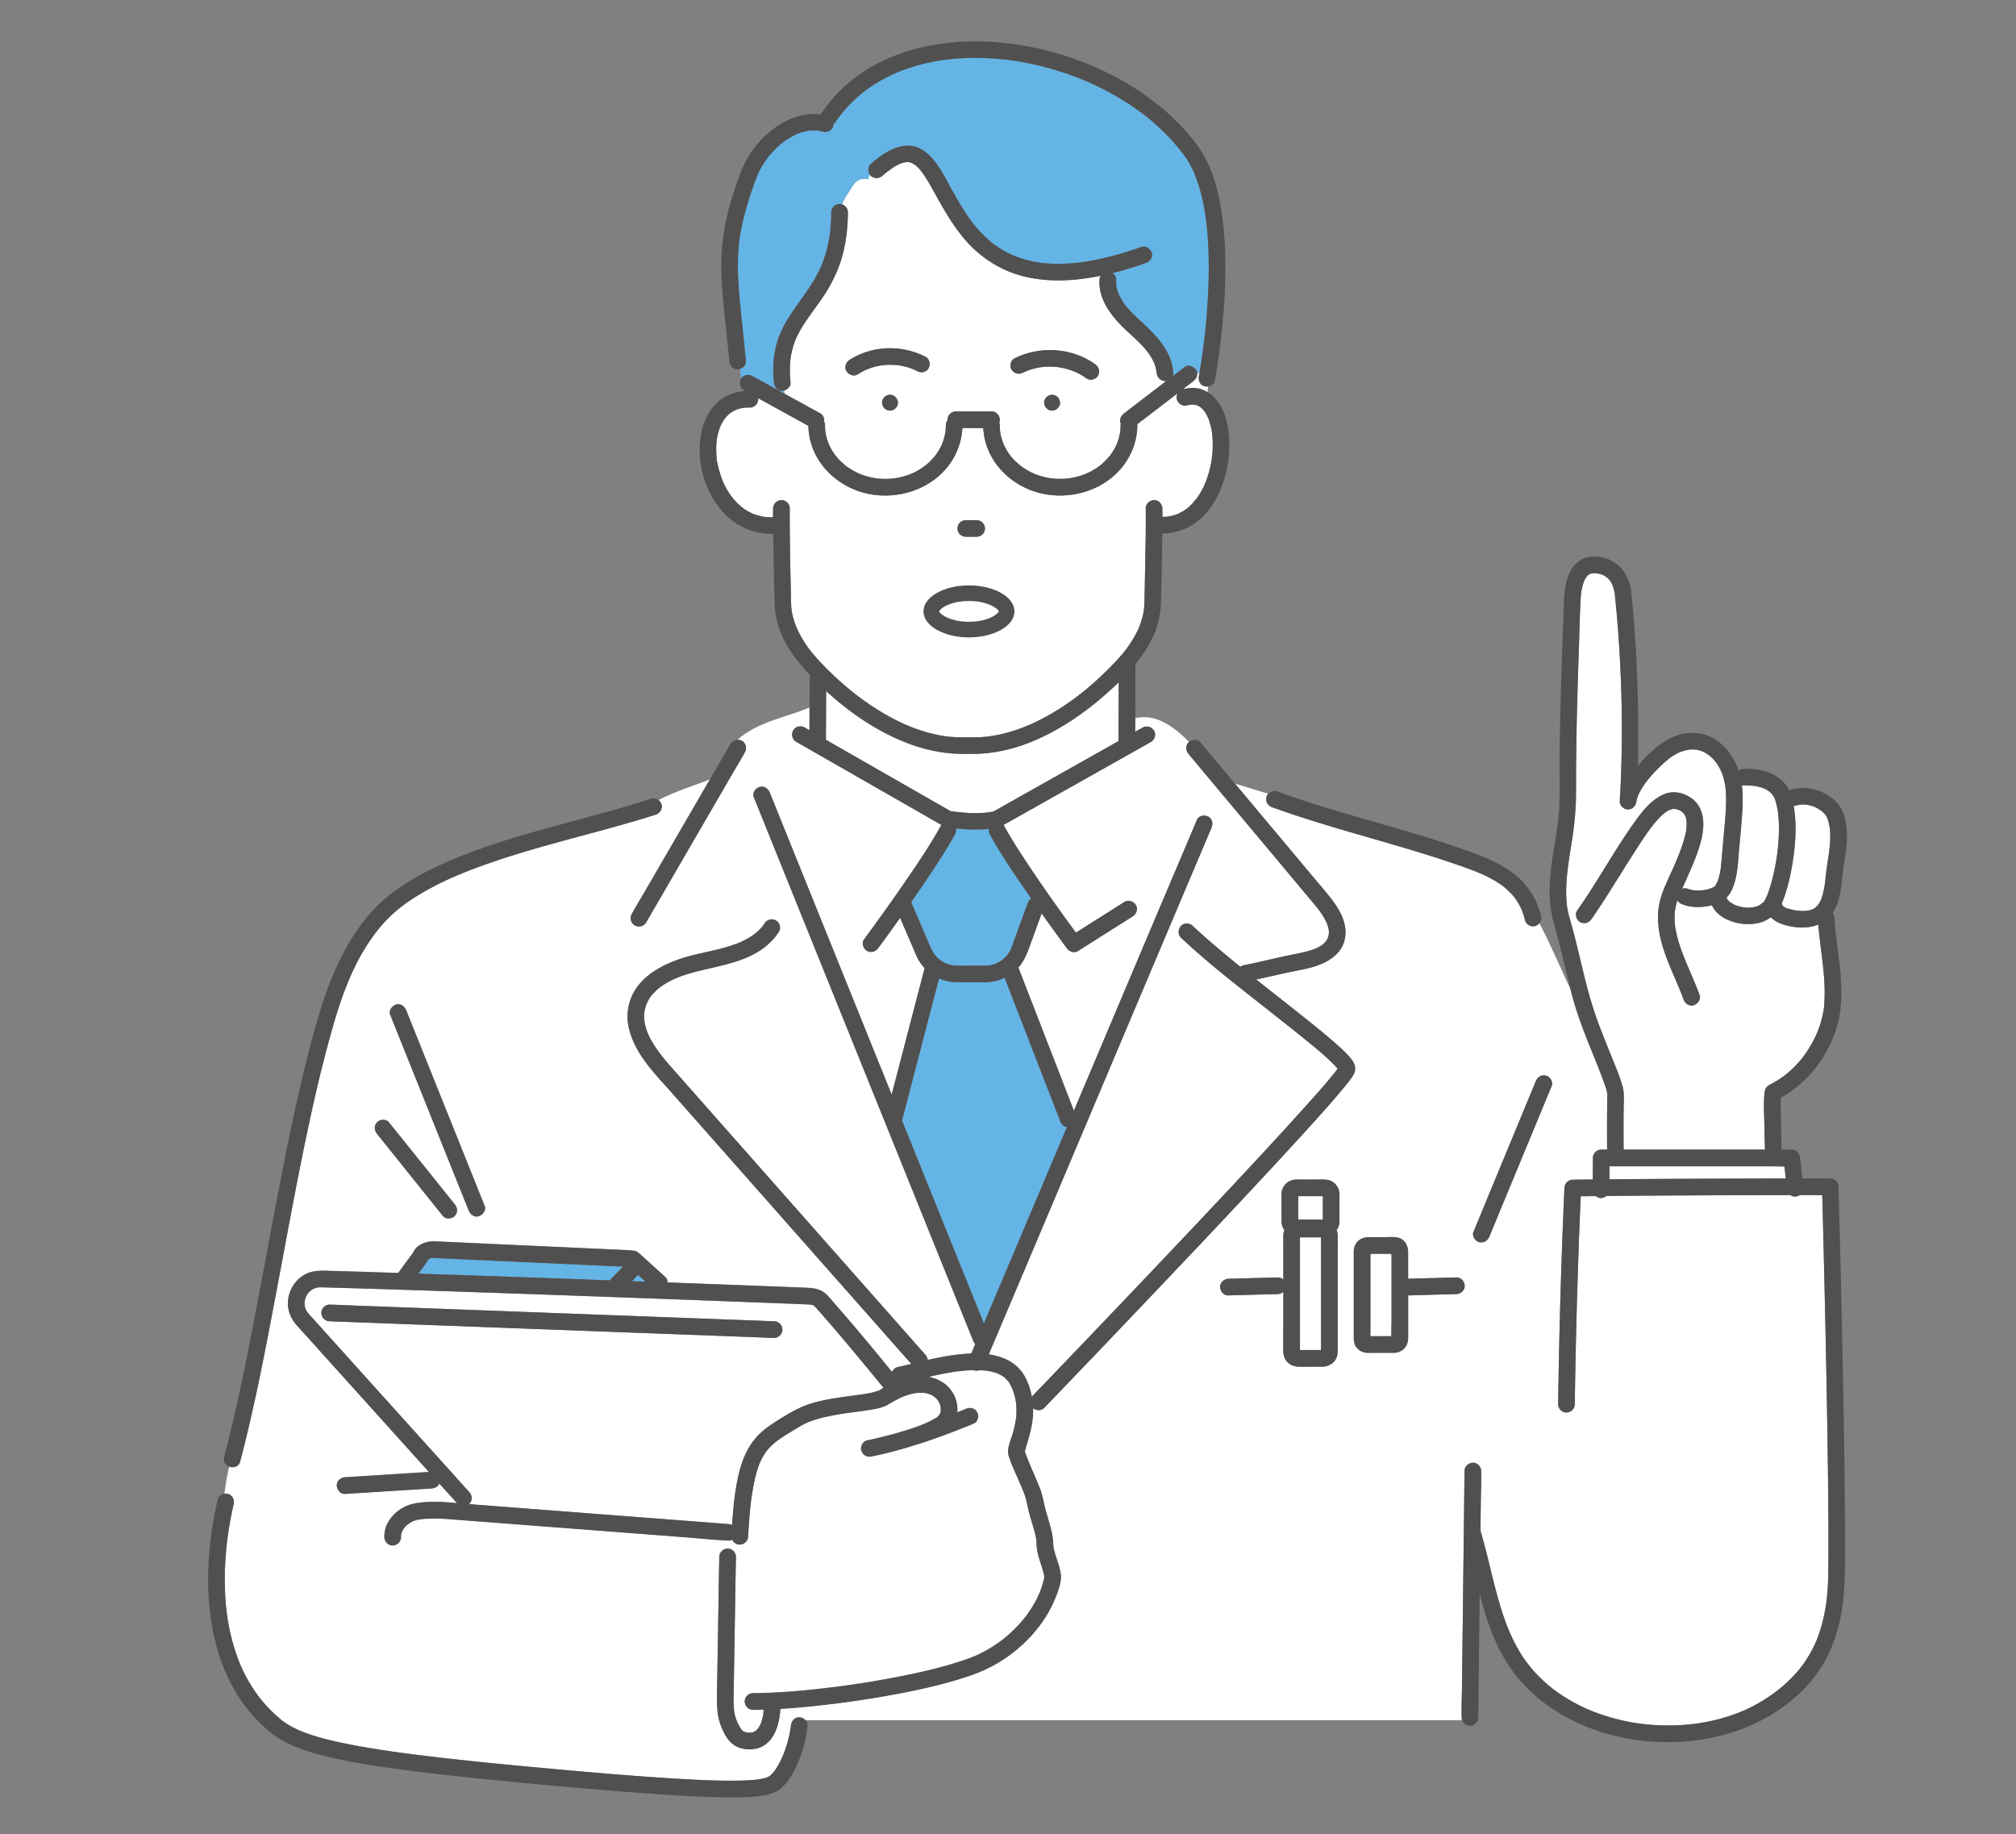 <?xml version="1.0" encoding="utf-8"?>
<svg xmlns="http://www.w3.org/2000/svg" width="155" height="141" fill="none">
  <rect width="100%" height="100%" fill="#808080" stroke="none"/>
  <g clip-path="url(#a)">
    <path fill="#fff" d="M23.672 99.424c-.05.072-.02.024 0 0ZM67.597 106.897c-.013.002-.02.006-.03.008l-.02.008c.018-.004.033-.012.05-.016ZM81.981 86.77l.047-.11a.59.59 0 0 1-.102-.03l.057.14h-.002ZM67.55 106.91c-.016.004-.031.01-.046.013a.174.174 0 0 0 .045-.013Z"/>
    <path fill="#fff" d="M67.768 106.785c.054-.034.11-.061.166-.095-.007-.007-.016-.012-.022-.02l-.429-.526a277.276 277.276 0 0 0-2.586-3.117 123.122 123.122 0 0 0-1.529-1.783 32.043 32.043 0 0 0-.678-.763c-.012-.013-.098-.094-.09-.092a.718.718 0 0 0-.064-.037c.004.005-.08-.024-.096-.028a1.472 1.472 0 0 0-.144-.03c-.019 0-.052-.005-.058-.005l-.151-.009c-.022 0-.045 0-.067-.002-1.636-.071-3.272-.13-4.908-.192a5265.02 5265.02 0 0 0-17.768-.65 3214.99 3214.99 0 0 0-9.412-.317 1512.95 1512.95 0 0 0-4.04-.122c-.305-.009-.608-.016-.913-.026a5.95 5.95 0 0 0-.512 0c-.05.01-.1.019-.148.034-.033.009-.066.018-.1.03l-.064.025-.11.056c-.029.016-.057.033-.085.051 0 0-.033.022-.055.04l-.052.042c-.06.055-.114.116-.172.177-.014.022-.03.042-.044.065-.044.068-.08.14-.117.212.01-.01-.05.133-.059.168a1.712 1.712 0 0 0-.035.155l-.005.061a1.795 1.795 0 0 0-.004.098c0 .056.013.117.007.172v.006c.02.083.043.162.065.245 0 .006.006.017.01.026.012.028.025.058.04.085.033.061.07.118.11.176.008.011.064.083.088.109.09.1.181.199.27.301l1.266 1.406 4.278 4.748 4.465 4.955 2.07 2.299c.231.256.255.648 0 .903l-.022.018c1.24.097 2.481.191 3.722.287l7.07.543 6.368.488 2.786.214a.738.738 0 0 1 .28.076c.008-.137.016-.274.027-.409.103-1.298.237-2.619.582-3.879.231-.837.579-1.628 1.128-2.306.45-.556 1.039-.987 1.638-1.367.861-.549 1.73-1.083 2.714-1.384 1.264-.386 2.588-.504 3.892-.698a11.3 11.3 0 0 0 .756-.132c.162-.035.321-.092.48-.136-.02.003-.013-.002.061-.019l.026-.011c.061-.033.119-.072.176-.109l-.002-.007Zm-8.255-3.936-.057-.001c-.444-.006-.887-.034-1.331-.05l-2.812-.106-3.91-.146-4.609-.171-4.982-.187-4.896-.183-4.488-.168-3.68-.139a2065.128 2065.128 0 0 0-3.4-.127.653.653 0 0 1-.639-.639c-.014-.337.305-.651.64-.64l.057.002c.444.006.888.034 1.331.05l2.812.105 3.91.146 4.61.172 4.981.187 4.896.183 4.489.168 3.679.138a1034.186 1034.186 0 0 0 3.401.128.653.653 0 0 1 .64.639c.015.336-.305.651-.64.639h-.002Z"/>
    <path fill="#64B4E6" d="M41.494 98.232c1.8.063 3.602.131 5.402.196.011-.015.022-.032.035-.046.322-.339.642-.677.964-1.013-.069-.004-.137-.005-.206-.01a403.13 403.13 0 0 0-1.55-.07l-4.702-.214-4.97-.227-3.033-.139c-.065-.003-.131-.003-.198-.009-.015.008-.044.017-.065.01a.568.568 0 0 0-.051.014c-.01.004-.019.006-.026.01a.187.187 0 0 1-.048.016l-.11.06-.005.003a.481.481 0 0 1-.054.109l-.013.017c-.216.334-.46.654-.706.971 3.112.102 6.223.21 9.334.32l.002.002Z"/>
    <path fill="#fff" d="M24.456 98.969c-.09.004-.036.004 0 0ZM33.028 96.756l.017-.006s.004 0 .006-.002l-.023.008ZM32.894 96.84s-.007.008-.007.01c-.02.035-.008.016.007-.01ZM33.21 96.7l-.015.004c.017 0 .036-.004.044-.004.015-.007.015-.015-.029 0ZM33.053 96.749l.043-.016a.164.164 0 0 0-.043.016Z"/>
    <path fill="#fff" d="m33.162 96.702.011.008c.008 0 .015-.004.023-.006-.015 0-.03.002-.034 0v-.002ZM91.465 31.123ZM55.715 32.188l.01-.01c0-.002.003-.005.005-.007-.006.005-.01.011-.015.017ZM91.939 38.409l.028-.039c-.004 0-.01.004-.015.01-.035.027-.069.105-.013.029ZM89.74 39.723s.009-.002.01-.004h-.003l-.007.004ZM89.794 39.715c.047-.004.05-.011.035-.015a.268.268 0 0 0-.08.019c.015 0 .03-.002.043-.004h.002ZM92.905 32.168l-.006-.008c.002 0 .002.004.004.006l.002.002ZM91.537 31.107s.011-.004.019-.005l-.035.007c.003 0 .009 0 .013-.002h.003Z"/>
    <path fill="#fff" d="m55.746 32.15-.017.022a.497.497 0 0 0 .05-.058c-.007.006-.02.015-.035.036h.002ZM56.586 31.5a.152.152 0 0 0-.043.023c.02-.007.04-.018.058-.028-.005 0-.009.004-.015.006Z"/>
    <path fill="#64B4E6" d="m49.056 98.001-.466.49 1.05.038c-.194-.177-.392-.35-.584-.528Z"/>
    <path fill="#fff" d="M92.881 32.112c-.02-.05-.03-.046-.024-.024a.24.24 0 0 0 .043.072l-.019-.048ZM56.63 31.48l-.03.016.013-.004.017-.012ZM50.682 75.936s.01-.006.015-.011l.005-.004-.02.015ZM66.391 13.751c-.658.006-.897.688-1.28 1.235a3.515 3.515 0 0 0-.369.726c.257.08.453.34.45.61-.014 1.354-.184 2.728-.64 4.009a11.32 11.32 0 0 1-1.256 2.466c-.432.648-.915 1.264-1.35 1.912-.21.316-.41.64-.582.977a6.07 6.07 0 0 0-.13.272c-.021.043-.038.085-.058.128a6.202 6.202 0 0 0-.383 1.386c-.004.027-.04.182-.013.079.028-.102-.007.077-.01.105a58.92 58.92 0 0 0-.018.174c-.04.523-.026 1.05.026 1.57.03.3-.216.534-.484.61.006.087.015.173.022.258l2.736 1.504a.627.627 0 0 1 .303.643c.043.087.07.18.07.277a4.603 4.603 0 0 0 .03.507v.003c.011.069.024.137.037.204.054.256.137.502.228.746.016.03.027.063.042.092a4.5 4.5 0 0 0 .401.682c.015.022.082.107.085.113.072.087.145.173.22.257.167.179.353.33.535.497l.003.003c.019.013.037.028.056.04a4.789 4.789 0 0 0 .444.292 6.57 6.57 0 0 0 .5.263.672.672 0 0 0 .056.024c.01.004.015.008.019.008a5.788 5.788 0 0 0 1.122.323l.13.022.125.015c.272.028.545.037.819.028.146-.006.29-.015.434-.032.045-.005.17-.026.058-.007.064-.011.13-.02.195-.033a5.403 5.403 0 0 0 1.107-.323l.084-.038c.05-.022.098-.046.146-.07a5.367 5.367 0 0 0 .817-.502l.015-.012c.006-.003.011-.009.022-.018a5.74 5.74 0 0 0 .276-.24c.172-.161.318-.338.475-.512l.002-.004.007-.01c.015-.021.03-.041.044-.064a5.544 5.544 0 0 0 .275-.43c.06-.103.112-.21.164-.318l.02-.042c0-.006.004-.008.005-.017l.056-.144c.081-.225.144-.458.189-.693.009-.053.03-.227.016-.087l.019-.183c.009-.114.013-.229.013-.343a.62.62 0 0 1 .14-.39c0-.013-.004-.024-.005-.037-.015-.346.305-.64.64-.64h2.732c.358 0 .623.293.64.64a.57.57 0 0 1-.04.224.582.582 0 0 1 .04.203 4.571 4.571 0 0 0 .029.506v.004c.01.068.024.136.037.203.053.257.137.502.227.746.017.03.028.063.043.093.026.053.052.107.08.159a5.16 5.16 0 0 0 .319.522c.015.023.081.106.085.113.072.087.144.174.22.257.166.18.353.33.534.497l.004.004.055.04a4.789 4.789 0 0 0 .444.292 6.57 6.57 0 0 0 .501.263.672.672 0 0 0 .056.023c.009.004.014.008.018.008a5.788 5.788 0 0 0 1.122.323l.132.022.123.015c.272.028.546.037.82.028.145-.006.29-.015.434-.032.044-.005.17-.025.057-.007.065-.011.132-.02.196-.033a5.403 5.403 0 0 0 1.107-.323l.084-.037.146-.07a5.367 5.367 0 0 0 .817-.503l.015-.011c.005-.004.01-.011.022-.019a5.74 5.74 0 0 0 .275-.24c.172-.16.318-.338.476-.512l.001-.003c.004-.004.004-.006.008-.012a4.192 4.192 0 0 0 .146-.21c.06-.092.118-.187.174-.283.059-.103.11-.21.162-.318.01-.02.017-.033.02-.042 0-.006.004-.007.006-.017l.056-.144c.081-.225.144-.458.188-.693.01-.053.03-.227.017-.086l.018-.183c.01-.115.013-.23.013-.344 0-.043.006-.083.013-.124-.133-.294.026-.61.268-.794l.579-.444 2.553-1.958a.252.252 0 0 1-.061-.087c-.33-.018-.558-.32-.582-.634a1.968 1.968 0 0 0-.01-.105c0-.011-.003-.026-.007-.046-.019-.085-.035-.168-.057-.251a2.892 2.892 0 0 0-.078-.246l-.039-.1-.02-.048a5.086 5.086 0 0 0-.398-.68c-.01-.014-.094-.13-.107-.146-.458-.59-1.033-1.077-1.575-1.585-1.098-1.027-2.181-2.324-2.102-3.924a.695.695 0 0 1 .094-.318c-1.896.394-3.86.521-5.747.09-1.773-.404-3.358-1.374-4.565-2.724-1.004-1.124-1.738-2.432-2.464-3.742-.289-.52-.577-1.045-.926-1.53-.047-.064-.222-.26-.037-.053-.04-.043-.073-.09-.11-.135a3.568 3.568 0 0 0-.242-.262c-.042-.04-.085-.082-.13-.12l-.02-.017c-.08-.055-.16-.11-.249-.155-.01-.006-.02-.01-.031-.015-.037-.013-.074-.026-.111-.037a3.09 3.09 0 0 0-.128-.03h-.018a1.14 1.14 0 0 0-.16 0c-.022 0-.05.006-.073.01-.119.027-.069.013 0 0 .018-.004.037-.01.064-.015-.118.03-.234.046-.35.083-.055.017-.106.039-.158.057a4.3 4.3 0 0 0-.5.275c-.153.099-.293.217-.447.317a.547.547 0 0 1 .026-.017c.056-.039.124-.081 0 0l-.033.024-.12.098c-.083.07-.166.14-.248.212-.268.237-.636.246-.904 0a.497.497 0 0 1-.081-.094 2.852 2.852 0 0 0-.122.362 2.15 2.15 0 0 0-.36-.03l.014.004Zm14.501 17.813c-.341 0-.595-.28-.61-.608-.014-.327.29-.608.61-.608.343 0 .596.279.61.608.015.327-.29.608-.61.608Zm-2.885-4.019c1.954-.966 4.405-.828 6.191.453.29.209.403.543.23.874-.152.284-.602.425-.875.229a5.203 5.203 0 0 0-.947-.541.226.226 0 0 1-.03-.012c-.057-.022-.114-.044-.171-.064a5.4 5.4 0 0 0-1.013-.255l-.034-.006c-.01 0-.022 0-.04-.003-.052-.006-.102-.012-.154-.015a5.666 5.666 0 0 0-1.044.013l-.067.007h-.007c-.05.007-.102.017-.152.026a5.461 5.461 0 0 0-1.035.3l-.04.02a6.98 6.98 0 0 0-.167.079c-.322.159-.677.078-.875-.23-.177-.274-.07-.723.23-.873v-.002Zm-9.58 4.019c-.343 0-.596-.28-.61-.608-.015-.327.29-.608.61-.608.341 0 .595.279.61.608.014.327-.29.608-.61.608Zm2.74-4.131c.315.164.384.58.229.873-.167.314-.58.385-.875.23a4.08 4.08 0 0 0-1.14-.402 6.562 6.562 0 0 0-.389-.064 5.087 5.087 0 0 0-.786-.02 7.24 7.24 0 0 0-.375.03c-.004 0-.009 0-.016.003a5.29 5.29 0 0 0-1.163.316c-.041.016-.08.035-.119.053a5.01 5.01 0 0 0-.575.322c-.3.194-.693.052-.874-.23-.192-.297-.052-.692.23-.873 1.737-1.118 4.028-1.186 5.85-.237l.002-.002ZM50.721 75.908l-.019.016.02-.016ZM70.402 107.084h.021c-.007 0-.013 0-.02.002v-.002ZM48.348 97.391c.04.02.03-.004.017 0h-.017ZM101.57 103.322v-8.136l-.001-.067h-1.622v8.663h1.622c-.004-.153.003-.308.003-.46h-.002ZM113.685 67.09s.004 0 .006.004h.002c-.004 0-.006-.002-.01-.004h.002ZM99.81 92.483v1.269h1.895v-1.796h-1.894v.527ZM72.318 108.416c0 .02 0 .041-.002.063a.256.256 0 0 0 .002-.063ZM99.81 95.125c-.018 0-.033 0-.037-.004.01.01.023.01.038.004ZM99.652 93.752h.011c-.096-.023-.037.006-.01 0ZM99.777 103.782s.014-.004.021-.004c-.007 0-.015 0-.02.004ZM70.42 107.082l.06-.006c-.012 0-.035 0-.05.004h-.01v.002ZM31.061 117.469c.018-.025.04-.059 0 0ZM72.316 108.479s0 .011-.002.016v.03c0-.015 0-.032.002-.046ZM31.767 116.933c-.014.004-.01.004 0 0ZM50.056 76.559c-.028.04-.022.03 0 0ZM71.484 107.177s.036.012.06.023c-.024-.015-.05-.026-.06-.023ZM31.366 117.17c.021-.017.038-.034 0 0ZM58.086 133.061s.004 0 .012-.008l-.012.008ZM58.104 133.049h-.002l-.004.004.006-.004ZM101.679 72.62c-.067.057-.026.02 0 0ZM101.135 72.925c-.105.047-.026.011 0 0Z"/>
    <path fill="#fff" d="M113.733 67.11a.27.27 0 0 0-.041-.016l.041.016ZM136.933 84.233a.697.697 0 0 0 .013-.173c0 .044-.008.09-.012.134v.04h-.001ZM131.793 68.168c.013.007.034-.012.053-.038-.023.015-.055.036-.053.038ZM123.766 44.614c.02.026.055.061 0 0ZM135.947 89.66H123.74c0 .334-.002.668-.004 1.002.607-.005 1.215-.014 1.821-.018 1.692-.013 3.383-.02 5.075-.028l4.905-.015c.588 0 1.174-.001 1.762-.003l-.106-.926c-.416 0-.832-.013-1.246-.013ZM137.149 69.713c.016.014.024.022 0 0ZM132.761 69.04a.098.098 0 0 1 .018.05c.019.032.039.063.055.094.019.019.036.04.054.06.019.02.056.063.089.092a.22.22 0 0 1 .037.02c.022.015.042.03.065.043.061.039.125.076.19.11.037.02.074.038.111.056.031.015.042.024.042.028.05.016.115.033.139.04a3.339 3.339 0 0 0 .56.132 2.95 2.95 0 0 0 .442.01c.044-.001.087-.005.131-.009l.03-.003c.005 0 .009 0 .017-.002.02-.004.042-.007.062-.013a2.436 2.436 0 0 0 .267-.07l.081-.03c.048-.026.096-.048.142-.075.035-.02.069-.045.104-.067a.752.752 0 0 1 .187-.14.181.181 0 0 1 .022-.024c.035-.058.07-.113.103-.172.021-.037.037-.076.056-.113a.487.487 0 0 1 .07-.148.158.158 0 0 1 .015-.031l.037-.093c.185-.482.325-.982.443-1.485a16.596 16.596 0 0 0 .305-1.624v-.011l.017-.131c.08-.645.124-1.295.118-1.946-.003-.32-.018-.637-.049-.955-.004-.039-.021-.164-.021-.175-.009-.06-.016-.119-.028-.178a5.795 5.795 0 0 0-.083-.404 4.02 4.02 0 0 0-.122-.422c-.005-.018-.026-.062-.031-.075l-.026-.054c-.037-.07-.08-.137-.122-.205a.31.31 0 0 0-.03-.04c-.027-.026-.051-.06-.077-.087-.047-.049-.096-.091-.145-.137a.145.145 0 0 0-.011-.011c-.033-.02-.064-.047-.096-.067a3.147 3.147 0 0 0-.17-.1c-.044-.024-.089-.044-.133-.066-.002 0-.004 0-.005-.004h-.004c-.072-.016-.144-.051-.215-.074a3.774 3.774 0 0 0-.451-.103c-.024-.004-.198-.022-.037-.008a16.69 16.69 0 0 1-.103-.01c-.087-.01-.176-.015-.263-.02a6.722 6.722 0 0 0-.473-.007.624.624 0 0 1-.157-.02c.074.586.077 1.183.05 1.76-.054 1.078-.172 2.155-.266 3.229-.089 1.007-.111 2.056-.525 2.994a2.24 2.24 0 0 1-.42.643c.005.02.004.041 0 .052l.004-.004ZM131.396 58.06c.024.02.057.041 0 0ZM132.779 69.11v-.02c-.004-.007-.01-.014-.013-.022.005.02.013.041.013.041ZM132.75 69.04v-.012c-.006-.006-.006-.002 0 .012ZM135.659 69.324s-.004.006-.008.008c.027-.014.051-.029.077-.04-.019.007-.047.02-.071.032h.002Z"/>
    <path fill="#fff" d="M132.755 69.049s.008.015.013.02l-.007-.024c0 .004-.004.004-.006.004ZM132.749 69.04s.004.01.006.011l-.002-.004c-.004-.006 0-.004-.004-.008ZM132.751 69.02l-.002-.016v.023c.002.002.006.004.008.01l-.006-.018ZM122.121 44.19c-.069.066-.038.025 0 0ZM112.372 132.001c-.015-.763.019-1.53.028-2.293.018-1.579.037-3.161.057-4.74.022-1.822.045-3.646.065-5.467l.02-1.691a.686.686 0 0 1 .002-.157c.011-.896.022-1.792.031-2.688l.023-1.879c.003-.358.288-.623.639-.639.342-.015.644.305.64.639v.031c.015.763-.019 1.53-.028 2.293l-.027 2.262c.214.716.401 1.441.58 2.167.39 1.581.749 3.176 1.302 4.713.14.392.277.733.41 1.033.164.369.344.729.542 1.082a9.58 9.58 0 0 0 1.277 1.805 11.66 11.66 0 0 0 1.462 1.364l.01.007c.035.024.068.052.103.078l.167.122a12.417 12.417 0 0 0 1.247.787c.289.161.585.31.884.451l.263.118.116.05a15.62 15.62 0 0 0 2.365.765c.329.077.662.146.994.205.176.031.353.055.529.083h.017l.107.013.266.031a16.816 16.816 0 0 0 3.784-.022l.132-.017.013-.001a16.45 16.45 0 0 0 1.952-.405 15.2 15.2 0 0 0 1.418-.477l.15-.061c-.045.017.135-.057.168-.072a12.009 12.009 0 0 0 2.202-1.26l.222-.161.12-.09c.005-.004.005-.006.013-.009.286-.226.564-.462.828-.713a10.164 10.164 0 0 0 .906-.974l.101-.128c.087-.114.172-.229.254-.347a9.743 9.743 0 0 0 .944-1.727c.017-.039.032-.08.047-.119.027-.07.053-.142.079-.214a11.083 11.083 0 0 0 .403-1.382 13.955 13.955 0 0 0 .209-1.149c0-.011.002-.013.004-.02 0-.008 0-.013.003-.024a19.273 19.273 0 0 0 .076-.712c.058-.672.074-1.347.08-2.021.016-2.195 0-4.388-.024-6.583a981.095 981.095 0 0 0-.119-7.671 1977.819 1977.819 0 0 0-.288-12.798c-.013-.502-.026-1.005-.041-1.507-.405 0-.809-.013-1.211-.013h-.506a.748.748 0 0 1-.353.116.548.548 0 0 1-.364-.114 2236.103 2236.103 0 0 0-12.716.052c-.483.003-.965.01-1.446.016a.692.692 0 0 1-.405.155.575.575 0 0 1-.399-.146l-1.168.013-.019.403a543.233 543.233 0 0 0-.438 15.582c-.005.359-.288.623-.64.639-.342.015-.643-.304-.639-.639a538.878 538.878 0 0 1 .353-13.524c.039-1.03.081-2.062.131-3.093a.653.653 0 0 1 .64-.639l.41-.007c.377-.006.754-.008 1.132-.011l.005-1.656c0-.345.292-.639.64-.639h.026c.142-.004.286-.002.429-.004-.008-.576-.008-1.153-.008-1.73 0-.838.008-1.675.021-2.514v-.066c-.026-.11-.052-.222-.084-.333a13.53 13.53 0 0 0-.355-1.016c-.739-1.94-1.606-3.835-2.17-5.838-.081-.29-.159-.58-.233-.872-.788-1.683-1.534-3.407-2.374-5.038a.672.672 0 0 1-.32.216c-.321.103-.706-.122-.785-.445a6.684 6.684 0 0 0-.156-.534c-.027-.08-.057-.16-.086-.237a.145.145 0 0 1-.01-.026l-.011-.024-.033-.074a5.594 5.594 0 0 0-.49-.83l-.011-.014a2.649 2.649 0 0 1-.061-.076c-.048-.057-.098-.114-.148-.171a5.206 5.206 0 0 0-.658-.614l-.009-.007-.021-.015-.061-.044a8.436 8.436 0 0 0-.186-.132 9.337 9.337 0 0 0-1.498-.803l-.076-.033c.015.005.013.005-.042-.019 0 0-.004 0-.004-.002l-.203-.083a17.25 17.25 0 0 0-.414-.16 45.318 45.318 0 0 0-1.001-.36 101.265 101.265 0 0 0-4.749-1.496c-3.182-.934-6.387-1.801-9.506-2.932-.337-.122-.529-.425-.446-.785.02-.09.07-.174.135-.246-.852-.258-1.688-.519-2.543-.777l.887 1.06c1.172 1.4 2.344 2.8 3.518 4.2l1.625 1.941c.536.641 1.098 1.27 1.586 1.948.59.82 1.05 1.829.804 2.856-.223.938-1.002 1.531-1.852 1.877-.828.338-1.736.45-2.605.645-.78.174-1.56.355-2.342.52 1.06.843 2.128 1.678 3.187 2.519.941.746 1.884 1.495 2.792 2.285.316.276.628.555.922.854.211.214.431.447.575.711.215.394.142.752-.096 1.1-.226.33-.483.639-.738.947-.826.996-1.695 1.957-2.564 2.918a378.958 378.958 0 0 1-3.79 4.116 875.549 875.549 0 0 1-4.392 4.682 1956.084 1956.084 0 0 1-8.364 8.794l-2.773 2.893c-.353.368-.706.736-1.06 1.101-.234.244-.608.229-.86.034.003.162.003.323-.005.482-.046.831-.268 1.615-.51 2.403-.04.133-.081.265-.11.401a.035.035 0 0 1-.004.015v.046c.014.039.027.08.042.119a28.356 28.356 0 0 0 .462 1.154c.216.508.444 1.013.645 1.528.16.405.237.8.33 1.221.232 1.05.676 2.042.702 3.13 0 .022.011.135.01.146a4.815 4.815 0 0 0 .1.438c.064.229.142.454.215.682.14.427.292.894.257 1.348-.038.51-.236 1.028-.43 1.497-.2.482-.431.948-.708 1.389a10.612 10.612 0 0 1-2.021 2.356 11.009 11.009 0 0 1-2.55 1.687c-.73.343-1.495.604-2.268.835-1.671.501-3.383.864-5.097 1.175a80.394 80.394 0 0 1-5.78.829c-.903.096-1.809.178-2.717.231-.05 1.22-.506 2.761-1.854 3.052-.564.122-1.242.05-1.723-.288-.47-.33-.726-.842-.945-1.358-.303-.718-.355-1.5-.349-2.272.006-.689.024-1.378.035-2.068.05-2.915.093-5.83.146-8.746a.654.654 0 0 1 .64-.639c.34-.015.645.305.64.639-.028 1.497-.052 2.993-.076 4.488l-.067 4.085-.033 1.925c-.006.34-.011.682.01 1.022.005.094.012.186.023.279 0 .014.002.02.002.027.006.039.011.076.019.115a3.25 3.25 0 0 0 .385 1.073c.045.087.1.168.154.252l.03.033c.026.028.053.052.08.077.012.008.025.017.038.024l.072.037.096.032.091.022c.022 0 .096.013.1.013.03.002.059.004.089.004h.186l.135-.036a.083.083 0 0 0 .026-.007c.002 0 .002 0 .006-.004.035-.02.07-.037.103-.057.017-.009.032-.02.048-.031 0-.002.008-.01.015-.011l.019-.017c.014-.015.031-.028.046-.042.04-.041.078-.084.114-.126l.006-.006.015-.026c.057-.094.113-.186.162-.284l.017-.035a4.558 4.558 0 0 0 .076-.216c.035-.115.065-.231.087-.35l.026-.142.003-.024.01-.074.009-.092c.005-.065.005-.128.007-.192-.27.007-.541.016-.811.016-.359 0-.623-.291-.64-.639-.015-.345.305-.637.64-.639.325 0 .652-.007.978-.019 1.66-.055 3.316-.214 4.963-.413.25-.03.5-.063.751-.095l.131-.016a1.36 1.36 0 0 0 .078-.011l.32-.045c.468-.066.935-.136 1.403-.21a69.657 69.657 0 0 0 2.764-.494c1.597-.319 3.196-.685 4.74-1.206.16-.054.322-.111.48-.17l.228-.085.174-.068a9.67 9.67 0 0 0 1.244-.643 11.215 11.215 0 0 0 .904-.616l.031-.024.034-.027.142-.117a10.477 10.477 0 0 0 1.553-1.576l.026-.031a.343.343 0 0 1 .024-.033c.037-.05.074-.098.109-.148a8.617 8.617 0 0 0 .89-1.522c.007-.017.073-.174.066-.154l.055-.138c.043-.113.083-.226.12-.34.069-.209.111-.423.178-.632l.002-.05c0-.046-.004-.092-.006-.139v-.013c0-.005-.002-.007-.004-.014l-.025-.128c-.048-.212-.115-.419-.182-.626-.155-.477-.316-.948-.362-1.452-.01-.106-.007-.209-.011-.313 0-.055-.007-.11-.011-.168v-.031l-.006-.031a8.601 8.601 0 0 0-.162-.712c-.143-.521-.318-1.033-.444-1.557-.098-.409-.155-.808-.301-1.203a12.202 12.202 0 0 0-.228-.567c-.105-.248-.212-.495-.32-.743-.234-.547-.51-1.108-.674-1.681-.154-.54.159-1.173.306-1.683.108-.368.198-.743.254-1.122l.016-.138c.006-.056.01-.113.013-.168.006-.097.011-.193.011-.287 0-.118 0-.236-.007-.356a5.92 5.92 0 0 0-.013-.183c0-.006-.01-.076-.011-.107a4.797 4.797 0 0 0-.166-.738 3.344 3.344 0 0 0-.385-.862l-.06-.087c-.099-.1-.197-.198-.297-.296-.002-.002-.002-.004-.005-.005l-.017-.012-.094-.064a3.993 3.993 0 0 0-.198-.117c-.055-.029-.11-.053-.166-.081-.037-.013-.074-.028-.113-.041a4.068 4.068 0 0 0-.723-.177l-.085-.013.083.011c-.026-.016-.1-.011-.131-.015-.152-.016-.303-.022-.457-.029a.726.726 0 0 1-.47-.002c-.419.009-.84.044-1.256.096-.037.006-.098.013-.115.015l-.148.022-.296.048a30.493 30.493 0 0 0-1.643.338c.523.091 1.02.303 1.434.682.55.503.865 1.295.786 2.042.113-.045.226-.085.338-.132.11-.044.217-.086.326-.131.118-.048.198-.083-.019.009.331-.14.668-.092.875.229.17.265.08.743-.23.874-.229.096-.46.193-.691.285-1.584.632-3.202 1.216-4.85 1.683-.77.224-1.552.414-2.336.571-.351.07-.673-.098-.786-.445-.101-.313.119-.719.446-.786.38-.075.76-.164 1.137-.256l.131-.034c.37-.094.74-.192 1.106-.297.209-.061.417-.126.626-.189.248-.077.494-.157.738-.243a12.113 12.113 0 0 0 .634-.244c.002 0 .004 0 .006-.002l.11-.048c.232-.104.46-.214.68-.346.04-.024.278-.14.284-.19 0-.011-.119.102-.054.041.015-.015.032-.026.046-.041l.093-.09s.002 0 .004-.004a1.43 1.43 0 0 1 .048-.083c.01-.028.027-.067.031-.078.013-.042.024-.083.033-.126v-.003c0-.082.004-.096.006-.08a.84.84 0 0 0 .005-.118c0-.037-.005-.074-.007-.111v-.005a1.657 1.657 0 0 0-.061-.231l-.017-.046a1.28 1.28 0 0 0-.037-.08c-.038-.074-.085-.142-.13-.212l-.003-.004-.009-.009-.092-.102a2.624 2.624 0 0 0-.091-.085c-.01-.007-.017-.015-.026-.022-.081-.054-.157-.107-.244-.153l-.048-.03c-.004 0-.01-.004-.017-.006l-.083-.029c-.11-.039-.225-.063-.34-.089-.005 0-.015-.003-.024-.005a3.36 3.36 0 0 0-.597-.002h-.015c.017 0 .011 0-.063.007a4.68 4.68 0 0 0-.911.246c-.037.015-.074.03-.111.042-.011.004-.017.008-.026.01-.004.002-.01.003-.02.009-.376.166-.721.371-1.075.58-.36.214-.79.303-1.197.375-.56.1-1.128.166-1.692.244-.643.089-1.287.188-1.92.333-.313.07-.622.153-.925.253-.154.05-.302.109-.453.166l-.01.005c-.029.015-.059.028-.088.041-.06.028-.117.056-.174.085-.377.194-.738.431-1.1.649-.298.179-.593.364-.876.565l-.11.079a1.246 1.246 0 0 0-.057.045l-.024.018-.081.067c-.12.099-.235.205-.346.316a5.61 5.61 0 0 0-.301.34l-.007.009c-.02.029-.043.059-.063.089-.046.068-.093.136-.135.206-.09.15-.174.305-.248.462-.02.045-.04.091-.061.135a7.773 7.773 0 0 0-.105.279c-.156.44-.268.893-.359 1.349-.056.277-.102.554-.144.833l-.03.203c-.002.015-.015.108-.018.143l-.06.497c-.084.779-.14 1.561-.186 2.344a.652.652 0 0 1-.64.639c-.238.011-.475-.153-.58-.371a.518.518 0 0 1-.28.063c-.014 0-.03-.004-.046-.004-1.094-.044-2.192-.168-3.285-.251l-6.496-.499c-2.308-.177-4.613-.355-6.92-.53l-4.555-.349c-.239-.019-.48-.041-.718-.05-.308-.013-.619-.017-.928-.008-.194.006-.388.017-.582.034-.043.003-.083.009-.126.013h-.015a.05.05 0 0 0-.01.001c-.077.013-.154.026-.23.043-.096.02-.188.048-.28.079-.01.004-.014.004-.021.008a2.404 2.404 0 0 0-.44.257l-.013.011a2.14 2.14 0 0 0-.285.286c-.004.004-.004.006-.007.011-.06.087-.111.176-.156.27-.007.018-.016.044-.022.055-.015.045-.022.091-.037.135l-.01.03v.022c-.003.057-.005.114-.005.172.008.358-.297.622-.64.639-.349.015-.631-.305-.639-.639-.01-.501.155-.998.453-1.399a3.049 3.049 0 0 1 1.165-.959c.416-.19.835-.266 1.288-.31a10.635 10.635 0 0 1 1.712-.021c.244.017.488.037.73.056.08.005.158.013.237.018l-.094-.105-1.261-1.399a.698.698 0 0 1-.584.374l-6.663.421c-.357.022-.625-.31-.64-.639-.016-.361.307-.617.64-.64 2.148-.134 4.296-.271 6.445-.406l-.89-.987-4.736-5.256-3.818-4.238c-.24-.266-.482-.53-.72-.8-.439-.497-.714-1.127-.675-1.798a2.574 2.574 0 0 1 1.173-2.025c.664-.427 1.413-.375 2.163-.353a927.454 927.454 0 0 1 5.152.159.416.416 0 0 1 .049-.088l1.102-1.497v.002c.109-.262.307-.462.582-.61.425-.229.806-.25 1.257-.229l1.43.065 4.804.22 5.254.24 3.125.142c.098.004.188.011.286.024.03.004.056.013.085.019.02-.002.043-.006.061-.006.176 0 .324.074.451.187.682.598 1.34 1.225 2.023 1.823a.554.554 0 0 1 .183.436c2.466.093 4.93.185 7.397.28l2.506.097.82.033c.477.02.959.085 1.35.387.288.223.52.537.763.812 1.517 1.724 2.982 3.496 4.431 5.277a.62.62 0 0 1 .416-.373c.31-.07.62-.146.93-.22a3.16 3.16 0 0 1 .133-.031l-.69-.78-7.093-8.028-7.094-8.027-3.56-4.03c-1.052-1.19-2.236-2.377-2.897-3.845-.322-.709-.538-1.485-.474-2.272a3.85 3.85 0 0 1 .683-1.929c.785-1.095 1.992-1.748 3.242-2.185 1.211-.425 2.489-.595 3.716-.961.315-.094.627-.2.93-.322.022-.009.046-.02.061-.025l.074-.034a6.155 6.155 0 0 0 .599-.309 5.182 5.182 0 0 0 .483-.32c.007-.006.009-.01.022-.02.055-.047.112-.093.166-.143.122-.111.239-.231.346-.357.02-.024.094-.122.094-.12a3.9 3.9 0 0 0 .107-.155.654.654 0 0 1 .875-.23c.294.156.414.596.229.875a4.774 4.774 0 0 1-.649.794c-1.92 1.87-4.803 1.788-7.164 2.727l-.022.01-.005.001-.102.044a7.104 7.104 0 0 0-.99.538 3.747 3.747 0 0 0-.245.176c-.004.003-.01.005-.011.009a4.685 4.685 0 0 0-.612.598l-.018.023c-.017.024-.036.048-.052.072a3.987 3.987 0 0 0-.113.171 3.5 3.5 0 0 0-.168.32c.018-.035-.03.068-.037.087a2.408 2.408 0 0 0-.094.305c-.02.081-.038.162-.054.244 0 .007-.006.033-.008.051a3.303 3.303 0 0 0-.007.604c.002.032.006.063.01.095.001.016.005.04.007.05.016.083.031.166.051.247.167.697.483 1.258.921 1.888.403.582.893 1.135 1.403 1.71l1.74 1.969 3.507 3.968 6.988 7.908 6.988 7.907a.7.7 0 0 1 .176.399c1.104-.249 2.22-.454 3.35-.497l.063-.147.247-.584a.86.86 0 0 1-.166-.261c-.135-.334-.27-.67-.407-1.005l-3.294-8.162-3.294-8.163-3.28-8.123-3.295-8.163-3.294-8.162c-.13-.322.142-.702.445-.785.361-.1.657.125.786.445.135.334.27.67.407 1.005l3.294 8.162 3.295 8.163 2.374 5.88 1.514-5.812 1.015-3.896c0-.006.005-.011.007-.019a3.27 3.27 0 0 1-.621-.925c-.14-.318-.276-.64-.412-.96l-.853-1.982-.142.2a146.42 146.42 0 0 1-1.533 2.11c-.212.288-.54.404-.874.229-.283-.15-.429-.604-.23-.874a160.335 160.335 0 0 0 3.193-4.477c.952-1.387 1.905-2.79 2.718-4.266.013-.024.03-.042.044-.062l-1.216-.697-6.114-3.5c-1.28-.73-2.558-1.463-3.838-2.196-.31-.177-.39-.569-.229-.874.163-.306.584-.395.875-.229.123.072.25.142.373.214.004-.578.005-1.158.01-1.736-1.831.776-3.916 1.068-5.53 2.472a.684.684 0 0 1 .336.08c.305.16.398.583.23.873-.004.007-.01.015-.014.024-.29.54-.617 1.064-.924 1.594L54.442 62.7l-2.192 3.778c-.605 1.04-1.208 2.08-1.812 3.122l-.754 1.3c-.18.308-.57.389-.875.228-.305-.16-.397-.584-.23-.874.005-.007.01-.014.014-.024.29-.54.617-1.064.924-1.594l1.897-3.268c.73-1.26 1.462-2.519 2.193-3.779l.968-1.668c-1.301.51-2.649.913-3.936 1.578.108.085.19.198.226.329.094.343-.118.678-.446.785-.408.133-.817.259-1.229.382-3.893 1.164-7.866 2.048-11.702 3.396-1.836.647-3.535 1.34-5.227 2.358-.375.225-.745.465-1.1.722a7.993 7.993 0 0 0-.434.329c-.165.133-.326.27-.483.41-.748.674-1.384 1.462-1.937 2.302-1.302 1.983-2.09 4.222-2.734 6.489a107.737 107.737 0 0 0-1.581 6.322c-1.015 4.597-1.843 9.234-2.718 13.86-.83 4.401-1.662 8.815-2.802 13.149-.113.431-.526.527-.847.401-.161.682-.285 1.373-.366 2.092a.612.612 0 0 1 .262.011c.342.094.523.449.446.785a29.62 29.62 0 0 0-.305 1.506 25.21 25.21 0 0 0-.154.982l-.022.165a25.626 25.626 0 0 0-.183 2.195 22.996 22.996 0 0 0 .057 2.808c.013.155.028.309.047.464.009.077.016.155.027.231l.019.138c.174 1.24.471 2.463.934 3.629l.07.174.081.188a12.018 12.018 0 0 0 1.326 2.276l.072.096c0 .002 0 .002.003.004.002.004.004.005.008.009a11.115 11.115 0 0 0 1.736 1.765l.044.035.085.062a6.25 6.25 0 0 0 .788.473c.105.054.212.104.32.154a5.23 5.23 0 0 0 .205.088c1.23.499 2.54.795 3.84 1.048.928.181 1.861.334 2.795.473.275.041.549.079.824.118l.418.058.019.001.077.011.217.028c.612.081 1.225.157 1.837.229 3.18.377 6.367.68 9.556.968 2.977.268 5.955.525 8.937.71 1.675.103 3.356.199 5.034.175.48-.007.962-.024 1.44-.074l.135-.014c.07-.011.14-.021.21-.034a3.461 3.461 0 0 0 .545-.142c.035-.018.07-.035.105-.055a.916.916 0 0 0 .068-.045l.082-.068c.048-.044.092-.091.136-.137.025-.026.124-.147.123-.142l.092-.129a6.832 6.832 0 0 0 .662-1.282 9.8 9.8 0 0 0 .47-1.669l.046-.273.007-.056c.004-.037.01-.075.013-.112.037-.344.262-.64.64-.64a.67.67 0 0 1 .416.165c.024.02.048.039.068.061h50.476a.567.567 0 0 1-.041-.215v-.031.011Zm.913-37.298 1.067-2.58c1.241-2.996 2.481-5.993 3.72-8.99.137-.33.414-.53.785-.445.309.07.575.477.446.786l-1.067 2.579-3.721 8.99c-.137.33-.414.53-.786.445-.309-.07-.575-.477-.445-.785h.001ZM30.45 77.227c.353-.115.661.137.785.445l1.337 3.333 4.692 11.7c.133.333-.148.69-.446.786-.353.115-.661-.137-.785-.445l-1.337-3.333-4.692-11.7c-.133-.333.148-.69.445-.786Zm-1.456 9.044c.217-.235.694-.263.904 0l5.062 6.305c.224.28.255.625 0 .904-.216.234-.693.262-.904 0l-5.061-6.306c-.224-.279-.256-.624 0-.903Zm73.988 5.845v1.462c0 .114.004.23 0 .345a1.15 1.15 0 0 1-.216.636c.046.122.076.253.08.39.018.552 0 1.106 0 1.659V103.955c-.019.571-.416.989-.954 1.083a.598.598 0 0 1-.15.022h-.409c-.493 0-.989.004-1.482 0-.673-.005-1.174-.473-1.183-1.154-.01-.658 0-1.316 0-1.974v-2.623a.679.679 0 0 1-.424.17c-.159.004-.318.01-.477.013l-3.315.09c-.358.01-.623-.3-.64-.639-.014-.351.306-.63.64-.64.16-.003.318-.008.477-.012l3.315-.09a.588.588 0 0 1 .424.168v-2.724c0-.218-.004-.438 0-.656a1.2 1.2 0 0 1 .08-.417 1.22 1.22 0 0 1-.216-.676v-1.9c0-.183-.009-.371.052-.547.163-.469.58-.764 1.076-.772.398-.005.795 0 1.193 0 .342 0 .686-.013 1.028 0 .615.022 1.081.49 1.103 1.103.004.111 0 .224 0 .335l-.002.001Zm8.514 7.376-3.232.088v3.269c0 .572-.338 1.014-.883 1.121a.61.61 0 0 1-.163.026h-1.592c-.15 0-.299.002-.449 0a1.095 1.095 0 0 1-.921-.475c-.174-.251-.172-.534-.172-.82v-5.98c0-.18-.003-.36 0-.542.015-.64.496-1.068 1.121-1.073.395-.004.789 0 1.185 0 .342 0 .713-.04 1.052.026.554.107.82.622.82 1.141V98.3l.394-.011 3.315-.09c.359-.01.623.3.64.639.016.35-.305.63-.64.639-.159.004-.318.01-.477.013l.002.002Z"/>
    <path fill="#fff" d="M102.561 81.844c-.675-.685-1.429-1.293-2.174-1.899-1.045-.852-2.104-1.683-3.162-2.516-2.183-1.724-4.403-3.433-6.426-5.345-.259-.246-.23-.654 0-.904.238-.258.66-.229.904 0 .442.418.897.824 1.357 1.223.758.656 1.53 1.294 2.31 1.924a.524.524 0 0 1 .234-.118c1.09-.215 2.17-.484 3.257-.72.492-.106.991-.191 1.479-.311a6.683 6.683 0 0 0 .795-.25c.098-.044.194-.092.289-.144.09-.052.177-.109.262-.166l.093-.081c.062-.058.114-.126.173-.185l.008-.015.068-.109c.011-.018.05-.1.058-.11a1.01 1.01 0 0 0 .025-.073c.021-.06.032-.122.048-.183 0-.007.004-.02.006-.033a2.52 2.52 0 0 0 .002-.288V71.5c-.002-.01-.006-.019-.009-.035-.01-.04-.017-.081-.026-.122a2.916 2.916 0 0 0-.128-.394 5.434 5.434 0 0 0-.436-.76c-.224-.326-.422-.555-.699-.888l-3.091-3.695c-2.132-2.546-4.267-5.091-6.395-7.641-.229-.275-.251-.63 0-.904.011-.013.026-.022.039-.033-1.213-1.184-2.505-2.18-4.141-1.818 0 .35-.004.697-.004 1.046.189-.107.38-.212.568-.32a.653.653 0 0 1 .874.23c.185.286.063.709-.229.873l-1.416.798c-2.067 1.164-4.132 2.328-6.199 3.49l-3.723 2.097c.016.023.035.045.048.069.432.785.911 1.546 1.4 2.298a115.2 115.2 0 0 0 2.978 4.334c.377.529.76 1.052 1.144 1.575.013-.01.026-.017.04-.026l3.687-2.334c.301-.192.691-.053.874.23.193.297.054.694-.229.873l-.525.333-3.686 2.333a.547.547 0 0 1-.38.083.7.7 0 0 1-.495-.312 171.533 171.533 0 0 1-1.923-2.659c-.312.86-.626 1.717-.938 2.576-.198.541-.404 1.05-.775 1.504-.024.03-.054.055-.08.085.011.022.024.044.032.066l.543 1.404 2.385 6.15 1.313 3.382.965-2.282 2.135-5.05 2.011-4.76c.601-1.423 1.204-2.845 1.807-4.268l1.48-3.497c.356-.84.712-1.68 1.07-2.519.134-.32.605-.386.874-.229.323.19.364.556.229.874l-.216.51-1.174 2.768-1.575 3.719-1.859 4.393-2.057 4.869c-.714 1.686-1.425 3.371-2.137 5.058l-2.136 5.051-2.011 4.76c-.6 1.422-1.204 2.845-1.806 4.267l-1.481 3.498-.667 1.572c1.06.152 2.068.58 2.671 1.53.323.512.53 1.114.641 1.731.015-.02.03-.042.049-.061l.066-.068 1.507-1.569a2358.62 2358.62 0 0 0 3.054-3.189c1.355-1.419 2.71-2.838 4.062-4.26 1.486-1.563 2.969-3.13 4.448-4.699a776.607 776.607 0 0 0 4.298-4.594 325.344 325.344 0 0 0 3.561-3.891c.765-.854 1.536-1.706 2.248-2.603l.062-.082c0-.002.004-.003.006-.007.043-.057.085-.113.126-.172.009-.013.015-.026.024-.037-.091-.103-.181-.207-.279-.305v-.002ZM92.62 29.699c-.354-.081-.508-.458-.445-.785l.022-.12.03-.176c-.057.019-.117.037-.178.056.032.245-.112.49-.314.644l-.579.444-.22.17c.494-.133 1.043-.154 1.528.031.136.052.262.117.382.189.006-.15.015-.296.028-.442a.729.729 0 0 1-.253-.007v-.004ZM129.663 63.038v.013c0 .006 0 .01.002.014v-.029l-.002.002ZM128.362 62.257l-.015.008c.06-.017.101-.053.015-.008ZM129.59 62.77a.287.287 0 0 1-.021-.043c0 .01 0 .02.006.034.017.033.044.06.017.01h-.002ZM125.944 61.137l.006-.011v-.004c-.002.004-.004.01-.008.015h.002ZM129.665 63.065v.012c.006.036.015.069 0-.012ZM130.162 68.439s.028.005.051.007l-.051-.007ZM131.885 68.064l-.028.048c.012-.019.023-.035.028-.048ZM129.565 62.715v.014c0-.004-.002-.012 0-.014ZM125.953 61.117l-.002.007.026-.054a.271.271 0 0 0-.022.047h-.002ZM131.851 68.125s.004-.008.008-.012l-.002.004c0 .004-.002.004-.004.008h-.002ZM127.97 62.498l-.019.017c.006 0 .013-.004.024-.011.034-.024.065-.065-.005-.006ZM127.942 62.518l.008-.004-.008.004Z"/>
    <path fill="#fff" d="m102.829 82.129.011.017c-.003-.006-.009-.011-.011-.017ZM102.866 82.177l-.006-.006.012.014c0-.002-.004-.006-.006-.008ZM107.215 96.385l-.045.011c.015 0 .03 0 .045-.011ZM105.364 102.95c.017-.007.015-.026 0-.052v.052ZM74.536 62.5c.333.016.665.017.996-.005.15-.01.302-.022.452-.042.007 0 .03-.004.066-.01a2.9 2.9 0 0 0 .137-.024c.072-.012.142-.03.212-.044l1.324-.746c2.067-1.164 4.132-2.328 6.199-3.49l2.072-1.168c0-.22 0-.44.002-.661l.017-3.862c-.41.4-.836.784-1.263 1.15-1.667 1.431-3.514 2.653-5.559 3.471a12.537 12.537 0 0 1-3.161.813c-.671.081-1.344.072-2.017.072-2.05 0-4.029-.612-5.84-1.537-1.694-.865-3.252-2.009-4.656-3.294L63.5 56.87c1.956 1.12 3.912 2.24 5.866 3.357 1.242.712 2.485 1.423 3.729 2.134.479.057.958.115 1.442.137v.002Z"/>
    <path fill="#fff" d="M93.21 33.502c-.005-.072-.014-.144-.022-.216v-.014a6.587 6.587 0 0 0-.057-.324 4.86 4.86 0 0 0-.218-.76l-.01-.026a.163.163 0 0 1-.044-.073c-.024-.054-.042-.117-.063-.154a3.569 3.569 0 0 0-.15-.257l-.064-.094a2.821 2.821 0 0 0-.174-.188c-.027-.026-.057-.05-.085-.076-.063-.04-.125-.083-.192-.118l-.017-.008c-.146-.035-.068-.03 0 0a.245.245 0 0 1 .032.008c-.034-.008-.069-.026-.102-.037-.074-.024-.15-.04-.225-.056-.037 0-.074-.003-.111-.005-.056 0-.111 0-.165.005-.113.037-.11.028-.074.015-.065.013-.13.022-.192.039-.346.094-.679-.117-.786-.445a.595.595 0 0 1 .074-.5l-3.128 2.399c.004.026.01.052.008.08-.008 1.302-.524 2.534-1.404 3.49-1.617 1.756-4.3 2.342-6.542 1.586-2.132-.717-3.785-2.586-3.896-4.864h-1.612a5.208 5.208 0 0 1-1.392 3.277c-1.618 1.757-4.3 2.343-6.543 1.587-2.185-.735-3.869-2.679-3.902-5.034l-.383-.21c-1.165-.642-2.33-1.283-3.494-1.922.006.03.011.057.011.087.015.34-.305.646-.64.639a3.8 3.8 0 0 0-.41.01l-.074.008c-.052.01-.103.017-.153.028a2.698 2.698 0 0 0-.339.094c-.018.008-.037.013-.057.02-.076.049-.089.049-.07.034a2.686 2.686 0 0 0-.34.192.768.768 0 0 0-.082.072l.052-.055c-.037.04-.089.072-.13.109-.077.068-.15.142-.218.218l-.044.055c.015-.01.008.01-.055.065l-.028.038a3.31 3.31 0 0 0-.288.505l-.028.06c-.015.04-.032.08-.046.12a4.118 4.118 0 0 0-.095.29 5.886 5.886 0 0 0-.133.614v.004l-.005.05a6.47 6.47 0 0 0-.033.491 6.617 6.617 0 0 0 .034.878c.004.033.01.068.012.102.009.092-.017-.058-.01-.067-.031.039.047.288.056.342.089.473.233.924.403 1.37.01.027.022.05.033.077a6.277 6.277 0 0 0 .605 1.056c.037.054.186.202.044.065.039.037.072.092.107.133.072.087.148.174.228.257.157.166.329.314.502.462l.056.04a4.65 4.65 0 0 0 .43.272c.112.06.224.113.337.166l.006.004.033.01c.048.018.098.034.146.05.227.077.457.125.691.167.034.004.065.008.099.01a4.03 4.03 0 0 0 .555.013c0-.224 0-.45.005-.673.005-.359.288-.623.64-.64.34-.014.644.305.639.64-.004.247-.006.495-.004.742.002 1.462.03 2.923.06 4.383.012.604.025 1.21.04 1.814.006.251.008.505.031.756.004.037.008.074.014.11 0 .012.003.026.007.047l.022.13c.024.129.052.256.085.384.061.232.135.461.222.685l.04.1.023.05.068.15a8.621 8.621 0 0 0 .534.953c.293.449.51.726.864 1.125.66.744 1.38 1.44 2.131 2.093.376.327.8.67 1.134.922.42.316.848.615 1.29.9a18.385 18.385 0 0 0 2.084 1.154c.122.058.246.111.37.167a12.966 12.966 0 0 0 1.67.578 10.922 10.922 0 0 0 1.315.271l.087.012c.66.077 1.322.068 1.986.068.391 0 .783-.019 1.173-.065 0 0 .108-.015.122-.015.054-.007.108-.014.161-.023.13-.02.257-.045.387-.069.236-.046.471-.102.704-.162a12.84 12.84 0 0 0 2.771-1.09c1.862-.972 3.422-2.177 4.909-3.63.349-.343.691-.696 1.018-1.06.36-.4.58-.68.871-1.12.146-.22.283-.448.409-.683a6.41 6.41 0 0 0 .177-.355l.055-.12.023-.046.016-.044a6.3 6.3 0 0 0 .246-.746c.034-.128.061-.255.085-.385l.022-.13c.004-.021.006-.032.01-.045 0-.011 0-.024.003-.047.049-.524.045-1.056.058-1.585.016-.711.03-1.422.042-2.134.024-1.346.057-2.695.035-4.042-.005-.359.298-.623.64-.64.35-.014.634.306.64.64.003.214.003.43.003.645.102 0 .204 0 .305-.008.024-.002.049-.003.073-.007a.116.116 0 0 1 .083-.018c.04-.004.083-.006.107-.012a3.867 3.867 0 0 0 .586-.168c.004 0 .007-.003.013-.005l.039-.015c.236-.113.456-.244.67-.395 0 0 .003 0 .005-.002l.062-.052a4.424 4.424 0 0 0 .41-.392c.036-.038.169-.238.232-.28a.15.15 0 0 1 .015-.01c.005-.009.013-.016.018-.026l.104-.146a6.09 6.09 0 0 0 .536-.966l.03-.068.06-.154a7.995 7.995 0 0 0 .407-1.476c.022-.122.037-.245.06-.37-.041.228-.003.008.003-.047a8.057 8.057 0 0 0 .022-1.617l-.005.004Zm-19.539 6.876a.484.484 0 0 1 .132-.205.658.658 0 0 1 .45-.186h.835a.66.66 0 0 1 .45.186c.126.115.18.287.187.451a.467.467 0 0 1-.055.246.483.483 0 0 1-.131.205.658.658 0 0 1-.451.186h-.834a.66.66 0 0 1-.451-.186.642.642 0 0 1-.187-.45.468.468 0 0 1 .055-.247ZM106.989 101.425v-4.783c0-.078-.007-.165-.011-.252a.709.709 0 0 0-.076-.005h-1.527c-.005.053-.011.103-.011.133v6.2h1.616c-.018-.428.009-.868.009-1.293ZM139.802 71.087a2.985 2.985 0 0 1-.738.188 4.541 4.541 0 0 1-2.264-.316 1.909 1.909 0 0 1-.644-.44c-.316.237-.684.401-1.074.47a3.853 3.853 0 0 1-2.509-.405c-.419-.233-.763-.575-.946-.985-.059.015-.119.03-.176.04-.736.145-1.54.152-2.229-.173a.506.506 0 0 1-.244-.251 4.582 4.582 0 0 0-.18.7 1.51 1.51 0 0 1-.011.067 6.76 6.76 0 0 0-.033.49c-.002.153.002.308.013.461.003.067.011.131.016.198l.008.072c.002.016.005.048.007.055.095.606.265 1.196.47 1.772.105.296.22.588.34.88.113.275.2.474.331.783.255.597.514 1.193.736 1.803.122.336-.139.686-.446.785-.346.113-.673-.133-.786-.445a19.19 19.19 0 0 0-.469-1.177c-.056-.127-.109-.257-.165-.384a63.219 63.219 0 0 1-.392-.928 16.275 16.275 0 0 1-.623-1.729c-.336-1.177-.456-2.45-.087-3.634.254-.811.646-1.581.988-2.358l.133-.303.07-.164c.004-.007.006-.011.007-.017l.008-.02c.085-.205.168-.41.248-.617.151-.397.288-.8.39-1.212a5.526 5.526 0 0 0 .094-.445c.004-.022.02-.152.017-.117.001-.024.005-.046.005-.055.004-.04.008-.083.009-.124.006-.087.008-.175.006-.262a5.897 5.897 0 0 0-.019-.237v-.009c-.007-.035-.014-.072-.024-.107-.007-.026-.046-.115-.064-.174a.06.06 0 0 1-.006-.037v-.002a1.024 1.024 0 0 0-.052-.09c-.005-.01-.046-.063-.061-.087-.001-.002-.003-.005-.007-.007-.044-.048-.094-.089-.141-.133l-.024-.017c-.038-.024-.077-.05-.118-.072-.035-.02-.072-.037-.109-.055h-.004c-.059-.013-.118-.041-.179-.056l-.054-.01c-.046-.003-.092-.008-.138-.007-.015 0-.032 0-.046.002-.093.026-.191.063-.283.08l-.061.031c-.058.03-.111.063-.165.098-.02.013-.098.081-.146.111-.009.007-.018.01-.026.011-.018.017-.039.031-.057.048a4.868 4.868 0 0 0-.337.322 7.355 7.355 0 0 0-.343.386c-.065.077-.126.155-.189.232l-.006.008s0 .002-.003.004l-.083.109c-.265.354-.514.718-.757 1.088-1.296 1.968-2.481 4.004-3.821 5.942-.203.293-.549.4-.874.229-.289-.154-.42-.599-.23-.874.2-.29.398-.58.594-.874 1.274-1.907 2.396-3.919 3.719-5.79.442-.625.914-1.273 1.515-1.76.495-.4 1.092-.729 1.752-.674.782.067 1.553.534 1.882 1.262.366.808.261 1.715.043 2.548-.239.91-.621 1.781-1.002 2.64l-.424.957a.756.756 0 0 1 .516.039c.006 0 .008 0 .015.004.031.009.061.02.092.03.067.018.135.032.204.046.02.003.039.007.059.009h.039a4.359 4.359 0 0 0 .53.004c.035-.002.167-.017.181-.017.15-.024.3-.054.446-.098.031-.01.17-.063.179-.063.047-.022.093-.042.137-.068.035-.02.069-.043.102-.065l.015-.01.009-.012a.448.448 0 0 1 .029-.052c.041-.07.085-.138.122-.212.015-.028.028-.056.041-.084v-.003a4.619 4.619 0 0 0 .215-.8l.027-.172.011-.09c.011-.1.023-.2.032-.302l.059-.657.129-1.491c.082-.93.191-1.864.187-2.797 0-.246-.011-.494-.031-.74a4.309 4.309 0 0 0-.083-.558 5.39 5.39 0 0 0-.178-.648c-.009-.028-.05-.13-.055-.148-.032-.07-.063-.138-.097-.205a4.122 4.122 0 0 0-.366-.593l-.005-.01a.151.151 0 0 0-.019-.02c-.05-.057-.099-.116-.151-.171a3.438 3.438 0 0 0-.226-.218c-.035-.032-.07-.06-.105-.089l-.009-.006a3.127 3.127 0 0 0-.433-.26c-.018-.01-.179-.067-.054-.026-.035-.011-.07-.026-.105-.039a2.688 2.688 0 0 0-.359-.092c-.016-.002-.046-.008-.055-.008a3.217 3.217 0 0 0-.523.004c.027-.003.107-.02-.026.004a3.087 3.087 0 0 0-.575.151 1.53 1.53 0 0 0-.185.076 4.414 4.414 0 0 0-.745.45s-.002 0-.004.005a11.44 11.44 0 0 0-1.708 1.73c-.013.02-.07.093-.087.117a5.688 5.688 0 0 0-.518.84c-.011.023-.02.045-.031.066.006-.008 0 .003-.026.055-.026.068-.052.137-.074.207-.016.057-.033.113-.046.172-.007.033-.011.072-.02.105v.002c-.045.343-.27.595-.634.611-.322.015-.673-.304-.64-.639 0-.011.004-.02.005-.031-.001-.028-.007-.054-.005-.082.031-.48.057-.96.078-1.44a99.677 99.677 0 0 0-.346-13.16c-.024-.26-.048-.518-.074-.775l-.039-.375a7.796 7.796 0 0 0-.017-.151c0-.008-.003-.015-.005-.024-.028-.128-.052-.254-.091-.377-.007-.024-.063-.167-.066-.185a2.479 2.479 0 0 0-.213-.373 2.525 2.525 0 0 0-.233-.231c-.018-.008-.137-.095-.161-.11l-.101-.053c-.002 0-.091-.04-.104-.044a2.245 2.245 0 0 0-.29-.078l-.085-.014-.065-.006c-.065-.002-.127-.01-.192-.008-.041 0-.087.01-.13.006l-.012.004c-.047.015-.095.026-.141.04h-.006a.031.031 0 0 1-.012.01l-.098.059c-.004 0-.006.004-.01.005-.04.04-.083.076-.12.119a1.26 1.26 0 0 0-.041.055c-.035.054-.07.107-.101.164-.024.043-.045.087-.067.132l-.007.012c-.002.006-.002.01-.006.017-.027.081-.057.159-.081.242-.059.2-.096.401-.133.606 0 .01-.002.011-.004.019v.014l-.016.15c-.008.081-.015.16-.019.242-.074 1.182-.087 2.372-.128 3.555-.086 2.475-.164 4.95-.203 7.427a247.23 247.23 0 0 0-.028 3.946c.004 1.251-.116 2.465-.308 3.7-.183 1.19-.389 2.297-.439 3.498-.012.305-.014.612 0 .917.012.24.037.554.065.728.096.596.287 1.17.442 1.753.623 2.33 1.056 4.71 1.889 6.98.355.966.747 1.918 1.132 2.873.29.722.606 1.45.808 2.202.137.514.083 1.042.079 1.569a148.7 148.7 0 0 0-.002 3.272h10.869a255.92 255.92 0 0 1-.048-1.959c-.015-.78-.072-1.585.009-2.363.008-.075.013-.166.037-.244.074-.242.248-.362.461-.472a8.334 8.334 0 0 0 .883-.54c.048-.035.096-.068.144-.105l.076-.058c.316-.249.612-.524.888-.82.303-.327.469-.534.702-.874a9.328 9.328 0 0 0 .799-1.413c.015-.033.029-.065.042-.098a9.257 9.257 0 0 0 .231-.623 8.68 8.68 0 0 0 .298-1.241l.004-.04c.003-.042.009-.084.013-.125a11.744 11.744 0 0 0 .048-1.038c.005-1.774-.342-3.521-.49-5.286v-.004Z"/>
    <path fill="#fff" d="m136.992 69.48.017.064c.024.035.072.1.057.09.022.022.044.046.068.067l.104.063a1.7 1.7 0 0 0 .055.027l.085.032c.034.01.067.022.102.031.163.048.329.083.494.115.183.035.235.042.421.053.185.011.374.013.557-.01.007 0 .009 0 .015-.003l.024-.005c.024-.006.049-.01.074-.015.055-.013.11-.026.164-.042.033-.01.065-.023.098-.035-.009.003.044-.019.083-.041.05-.028.098-.057.146-.089l.015-.01c.056-.055.117-.104.168-.162.019-.02.035-.042.054-.063l.004-.003c.014-.022.027-.046.031-.05.046-.07.089-.144.126-.218.02-.039.037-.078.055-.118.006-.011.011-.028.019-.046a5.252 5.252 0 0 0 .218-.835c.018-.1.035-.202.05-.302 0-.01.007-.05.011-.077a.986.986 0 0 0 .009-.08c.024-.2.046-.4.068-.602.056-.506.137-1.009.213-1.511.026-.178.032-.211.052-.38.016-.143.031-.29.042-.435.024-.312.032-.625.013-.937-.005-.083-.013-.168-.02-.251-.011-.098 0-.02-.017-.118a4.855 4.855 0 0 0-.173-.686c-.004-.01-.021-.042-.028-.06-.035-.062-.072-.119-.109-.178-.011-.013-.046-.061-.069-.085a2.11 2.11 0 0 0-.229-.22c-.013-.011-.028-.022-.041-.035l-.003-.002c-.115-.072-.224-.15-.344-.212a4.207 4.207 0 0 0-.159-.08l-.009-.004-.063-.024a3.119 3.119 0 0 0-.534-.14c-.013 0-.091-.01-.113-.01a2.465 2.465 0 0 0-.422.01 2.412 2.412 0 0 0-.31.074.675.675 0 0 1-.157.022c.083.488.129.981.14 1.474.024 1.044-.087 2.092-.263 3.12-.144.836-.334 1.675-.628 2.473-.05.135-.102.279-.163.423v.033l.002.002ZM139.761 69.597s.021-.02.035-.044c-.016.018-.039.044-.035.044ZM136.623 129.982c-.067.052-.021.017 0 0ZM140.011 69.166c-.008.018-.006.014 0 0Z"/>
    <path fill="#64B4E6" d="m81.521 86.2-.544-1.404-2.384-6.148-1.35-3.481c-.464.22-.978.34-1.49.344-.466.003-.932 0-1.396 0-.582 0-1.172.03-1.738-.139a3.388 3.388 0 0 1-.42-.159l-.258.998c-.542 2.076-1.082 4.155-1.623 6.232-.322 1.234-.644 2.468-.963 3.702l.101.253 3.295 8.163 2.898 7.181c.085-.201.17-.403.257-.604l1.575-3.72 1.859-4.393 2.057-4.868.586-1.387-.057-.139a.764.764 0 0 1-.403-.43h-.002ZM71.667 73.072c.055.102.118.198.181.294l.019.028.02.023c.037.043.074.087.113.128.065.068.133.133.203.196.01.007.08.06.087.068.033.024.067.046.1.069.103.066.21.125.32.177l.063.026c.042.015.085.031.127.044a2.574 2.574 0 0 0 .394.094c.015 0 .102.01.113.01.456.027.92.005 1.379.005H75.743c.041 0 .084 0 .124-.002.058-.001.115-.007.172-.013h.024a.728.728 0 0 0 .032-.007c.118-.028.236-.052.353-.089.044-.014.087-.031.131-.046l.026-.007.026-.015c.098-.052.196-.1.29-.159l.093-.06a2.876 2.876 0 0 0 .423-.397l.035-.046c.11-.151.203-.314.28-.484l.032-.088.067-.183.228-.625.94-2.579a.721.721 0 0 1 .274-.358l-.473-.676c-.952-1.388-1.906-2.79-2.718-4.266a.639.639 0 0 1-.074-.41c-.84.096-1.68.051-2.523-.037.028.15.005.31-.069.445a37.304 37.304 0 0 1-1.4 2.298c-.639.985-1.302 1.957-1.975 2.92.397.923.794 1.849 1.192 2.772.135.316.257.647.42.95h-.006ZM91.852 13.402l.001.006.008.013c-.004-.004-.006-.013-.01-.019Z"/>
    <path fill="#64B4E6" d="M92.894 18.928a27.787 27.787 0 0 0-.174-2.036c-.002-.02-.006-.04-.007-.061-.008-.046-.013-.093-.02-.14a8.65 8.65 0 0 0-.05-.32 14.813 14.813 0 0 0-.596-2.448 17.217 17.217 0 0 0-.194-.518.239.239 0 0 1-.024-.057v-.004l-.057-.129a6.949 6.949 0 0 0-.863-1.447c-.032-.04-.064-.08-.095-.123l-.024-.03a15.795 15.795 0 0 0-1.281-1.432 18.25 18.25 0 0 0-.97-.887c-.165-.14-.334-.277-.506-.412-.044-.035-.166-.127-.055-.044l-.131-.1A20.376 20.376 0 0 0 85.3 7.11a21.929 21.929 0 0 0-1.878-.904c-.004 0-.004 0-.008-.004l-.065-.028-.134-.055a23.324 23.324 0 0 0-5.352-1.463l-.169-.025c-.009 0-.02-.003-.031-.003-.006 0-.01 0-.015-.002a21.579 21.579 0 0 0-2.697-.174 19.014 19.014 0 0 0-2.01.11c-.107.01-.214.025-.321.038-.012 0-.024.004-.036.006a15.371 15.371 0 0 0-3.254.822c-.103.038-.206.08-.308.122l-.054.022c-.038.016-.08.033-.118.052a12.165 12.165 0 0 0-2.146 1.215c-.09.063-.176.13-.263.194-.004.004-.005.004-.01.006-.005.003-.008.007-.016.015a9.44 9.44 0 0 0-.582.495c-.31.28-.603.58-.878.896-.074.083-.145.17-.217.255l-.098.122-.046.059c-.118.16-.236.32-.35.486a.736.736 0 0 1-.168.177.607.607 0 0 1-.016.14c-.076.335-.464.536-.786.446a3.716 3.716 0 0 0-.322-.076c-.025-.004-.197-.018-.046-.008-.035-.001-.072-.007-.107-.009a3.766 3.766 0 0 0-.595.01h-.024c-.008 0-.011.001-.022.003l-.108.019a3.677 3.677 0 0 0-.588.16l-.159.06a.164.164 0 0 1-.022.007c-.003 0-.003.002-.009.006a6.564 6.564 0 0 0-1.076.637l-.028.02c-.007.008-.016.013-.031.026l-.117.096a7.318 7.318 0 0 0-.91.926l-.075.094c-.005.007-.007.011-.013.017l-.017.022a7.27 7.27 0 0 0-.613.98l-.102.21c-.022.046-.042.094-.063.142l-.007.02a30.002 30.002 0 0 0-.77 2.245 19.832 19.832 0 0 0-.487 1.979c-.03.157-.058.312-.082.469l-.027.185a3.72 3.72 0 0 0-.002.014l-.011.091c-.035.285-.063.57-.082.857-.08 1.207-.007 2.417.102 3.62.146 1.603.336 3.203.482 4.809.026.288-.2.517-.458.602l.092.735c.178-.277.57-.345.849-.192.213.119.427.235.64.353l1.846 1.016c-.009-.086-.018-.173-.022-.258a.659.659 0 0 1-.153.027c-.368.017-.606-.306-.64-.639-.109-1.101-.046-2.237.307-3.292.518-1.545 1.592-2.742 2.468-4.083a11.544 11.544 0 0 0 .795-1.423l.07-.155c.008-.015.013-.03.02-.044.09-.222.175-.446.248-.673a10.088 10.088 0 0 0 .4-1.753l.022-.183a16.122 16.122 0 0 0 .083-1.474c.004-.359.29-.623.64-.64.066-.003.13.01.188.03.104-.268.224-.52.37-.726.383-.547.621-1.229 1.28-1.234.12 0 .24.009.36.03.031-.127.074-.247.122-.363-.16-.24-.139-.615.081-.81.157-.14.32-.273.487-.404.99-.772 2.318-1.432 3.508-.663.995.641 1.56 1.818 2.115 2.821.346.626.694 1.25 1.082 1.853a15.864 15.864 0 0 0 .649.93l.09.112a10.797 10.797 0 0 0 .577.658c.278.288.571.556.884.805l.013.011.018.014c.035.025.069.051.104.075a8.124 8.124 0 0 0 .795.506c.19.106.386.204.584.292l.078.034.12.048a8.734 8.734 0 0 0 1.732.47l.203.03c.028.004.054.008.082.01.124.014.248.025.371.037.285.022.57.033.854.035.635.003 1.267-.045 1.895-.124.011 0 .024-.004.047-.008l.129-.018c.087-.013.174-.028.26-.04a20.857 20.857 0 0 0 1.613-.339 27.794 27.794 0 0 0 2.523-.768c.339-.119.686.136.786.445.11.344-.131.674-.445.785a27.554 27.554 0 0 1-2.562.78c.17.12.288.32.276.524a4.115 4.115 0 0 0-.003.261c0 .018.016.17.015.18.025.16.066.319.118.472.005.017.06.16.063.168a4.31 4.31 0 0 0 .377.67c.046.07.094.138.144.204l.115.142c.122.146.251.285.382.422.268.275.551.535.834.796 1.128 1.042 2.224 2.211 2.346 3.819a.53.53 0 0 1-.063.284l.943-.722c.283-.218.706-.031.875.23a.579.579 0 0 1 .085.228l.177-.055c.043-.242.083-.486.12-.728.04-.248.074-.495.11-.743l.016-.118c.002-.013.005-.045.01-.067v-.009l.014-.11.06-.466c.191-1.573.319-3.152.361-4.736.025-.903.02-1.808-.022-2.712l-.003-.005Z"/>
    <path fill="#64B4E6" d="M83.408 6.201c-.024-.01-.02-.008 0 0ZM91.844 13.382c-.007-.02-.013-.03-.013-.031l.02.051c-.001-.007-.005-.012-.007-.02ZM89.716 29.267a.654.654 0 0 1-.144.024c-.02 0-.039-.004-.057-.004a.243.243 0 0 0 .06.087c.047-.037.095-.072.141-.11v.003Z"/>
    <path fill="#505050" d="M68.256 13.177c.056-.04.125-.083 0 0ZM69.623 12.479c-.12.028-.07.013 0 0ZM91.83 13.35s.01.036.023.058c0-.002 0-.004-.002-.005l-.02-.052h-.002Z"/>
    <path fill="#505050" d="M94.052 17.337c-.189-1.757-.535-3.538-1.35-5.123-.388-.755-.922-1.434-1.479-2.07a16.663 16.663 0 0 0-1.902-1.852 21.113 21.113 0 0 0-4.759-2.97 23.796 23.796 0 0 0-5.494-1.749c-1.854-.345-3.755-.486-5.637-.33-1.832.151-3.623.563-5.304 1.317-1.57.704-3.01 1.742-4.132 3.05-.303.355-.588.728-.848 1.114-.017.024-.026.05-.037.074-1.483-.207-2.942.475-4.056 1.441a7.674 7.674 0 0 0-1.576 1.901c-.428.732-.697 1.548-.967 2.348-.456 1.359-.806 2.742-.965 4.167-.136 1.217-.105 2.44-.01 3.66.14 1.818.37 3.628.535 5.443.03.332.272.654.64.639a.619.619 0 0 0 .181-.037c.257-.085.485-.312.459-.602-.148-1.604-.338-3.204-.483-4.81-.109-1.202-.18-2.413-.101-3.619.018-.286.046-.573.081-.857l.011-.09.002-.016.028-.184c.024-.157.051-.314.081-.47a19.53 19.53 0 0 1 .488-1.978c.226-.758.483-1.508.77-2.245.003-.01.005-.013.006-.02.02-.048.043-.095.063-.143l.102-.208c.089-.174.187-.346.292-.512.102-.16.21-.316.322-.47.01-.01.013-.018.017-.022l.012-.016.076-.094a7.348 7.348 0 0 1 .91-.926l.116-.096.032-.026.027-.02c.34-.252.697-.455 1.076-.638l.01-.005.022-.008.159-.059a3.972 3.972 0 0 1 .588-.16c.035-.008.072-.013.107-.019l.022-.004h.024a3.77 3.77 0 0 1 .595-.009c.036.002.073.007.108.01-.152-.01.02.003.046.007.109.02.214.046.322.075.321.091.71-.11.785-.445a.757.757 0 0 0 .017-.14.768.768 0 0 0 .168-.178c.113-.164.23-.325.35-.485l.046-.06.098-.122a10.86 10.86 0 0 1 1.558-1.55c.039-.031.08-.062.118-.096l.017-.014c.004-.002.004-.004.01-.006.086-.065.173-.131.262-.194a12.163 12.163 0 0 1 2.146-1.216c.04-.016.08-.033.119-.051l.053-.023a13.84 13.84 0 0 1 .895-.329 15.568 15.568 0 0 1 2.509-.59l.159-.025c.01 0 .024-.003.035-.005l.322-.039a19.016 19.016 0 0 1 2.01-.109 21.94 21.94 0 0 1 2.711.176c.011 0 .02.001.032.003l.168.024.358.056a22.46 22.46 0 0 1 2.024.427 23.323 23.323 0 0 1 2.97.98l.135.056.065.028a28.669 28.669 0 0 1 .653.29c.417.194.827.399 1.232.619a20.719 20.719 0 0 1 2.546 1.63l.131.099a21.43 21.43 0 0 1 .562.456 16.294 16.294 0 0 1 2.25 2.319l.024.03c.03.042.063.083.095.123l.194.266a7.15 7.15 0 0 1 .726 1.31v.004c0 .002.006.011.013.031.002.008.006.013.008.02.003.008.005.015.009.02l-.008-.014c.069.172.135.344.194.518.276.794.463 1.618.596 2.447l.05.32.02.14.007.061a27.787 27.787 0 0 1 .174 2.036c.043.904.048 1.81.022 2.713a50.716 50.716 0 0 1-.421 5.2l-.015.111v.01c-.004.022-.007.053-.01.066l-.016.118c-.035.248-.07.495-.109.743a31.72 31.72 0 0 1-.15.903l-.022.12c-.063.328.09.704.446.786.081.018.168.02.253.007.248-.035.483-.194.532-.454.117-.616.207-1.236.293-1.855.21-1.528.367-3.065.449-4.606.096-1.816.096-3.645-.098-5.456v.007ZM83.392 6.195l.015.007c-.01-.003-.015-.005-.015-.007Z"/>
    <path fill="#505050" d="M60.78 29.402a8.739 8.739 0 0 1-.009-1.744c.004-.028.039-.207.011-.106-.028.104.007-.051.013-.08.011-.066.022-.134.035-.2a6.173 6.173 0 0 1 .34-1.168c.004-.008.004-.011.008-.017.02-.042.037-.085.057-.127.043-.093.087-.183.131-.272.174-.338.372-.663.583-.977.434-.649.917-1.262 1.35-1.912a11.36 11.36 0 0 0 1.255-2.467c.456-1.28.626-2.655.64-4.009a.66.66 0 0 0-.45-.61.593.593 0 0 0-.189-.03.65.65 0 0 0-.64.64c-.003.346-.016.691-.042 1.037-.011.145-.026.291-.04.437l-.023.183c0-.016-.02.146-.026.172a9.746 9.746 0 0 1-.621 2.254l-.02.044a9.984 9.984 0 0 1-.224.473c-.192.381-.408.749-.641 1.105-.875 1.341-1.95 2.539-2.468 4.083-.354 1.055-.416 2.191-.307 3.293.033.33.27.655.64.639a.629.629 0 0 0 .153-.028c.268-.077.514-.312.484-.61v-.003ZM74.255 41.263h.834a.66.66 0 0 0 .451-.186.451.451 0 0 0 .132-.206.47.47 0 0 0 .055-.245.642.642 0 0 0-.187-.451.666.666 0 0 0-.45-.187h-.835a.659.659 0 0 0-.45.187.45.45 0 0 0-.132.205.472.472 0 0 0-.055.246.642.642 0 0 0 .186.45c.126.115.28.187.451.187ZM57.04 56.956a.7.7 0 0 0-.337-.079.623.623 0 0 0-.538.309l-.754 1.298-.843 1.454c-.324.556-.645 1.113-.969 1.669l-2.192 3.778-1.897 3.268c-.307.53-.634 1.053-.925 1.595-.003.007-.009.014-.013.024-.168.288-.075.711.23.874.305.16.695.08.874-.23l.754-1.298c.605-1.04 1.208-2.08 1.812-3.123.73-1.26 1.462-2.518 2.193-3.778l1.896-3.268c.307-.53.635-1.053.925-1.595.004-.007.01-.014.013-.024.168-.288.076-.71-.23-.873ZM50.697 75.926c.04-.027.04-.027.024-.018l-.018.015-.006.003Z"/>
    <path fill="#505050" d="M104.057 81.671c-.145-.264-.366-.497-.575-.711a15.54 15.54 0 0 0-.923-.854c-.906-.789-1.849-1.537-2.791-2.285-1.062-.843-2.128-1.676-3.188-2.519.782-.166 1.563-.347 2.343-.52.869-.194 1.774-.307 2.605-.645.85-.348 1.626-.94 1.852-1.877.246-1.028-.215-2.036-.804-2.857-.488-.678-1.05-1.306-1.586-1.947l-1.625-1.942-3.519-4.2-.887-1.06c-.891-1.064-1.782-2.128-2.671-3.194-.204-.244-.633-.237-.864-.033.37.36.73.737 1.093 1.099-.36-.362-.723-.737-1.093-1.1-.013.012-.028.02-.039.034-.251.273-.229.628 0 .903 2.128 2.55 4.264 5.096 6.395 7.642 1.032 1.23 2.061 2.462 3.091 3.695.278.33.475.562.699.889a5.264 5.264 0 0 1 .436.759 3.094 3.094 0 0 1 .128.394l.026.121a.155.155 0 0 0 .009.035v.041c.002.096.006.192-.002.288 0 .013-.004.026-.005.034-.015.06-.028.121-.048.182l-.026.072c-.008.011-.047.093-.058.111-.022.037-.046.072-.068.11-.004.007-.006.009-.007.014-.061.06-.113.128-.174.185a1.85 1.85 0 0 1-.093.081 3.05 3.05 0 0 1-.551.31 7.12 7.12 0 0 1-.795.25c-.488.122-.987.207-1.478.312-1.088.237-2.167.505-3.258.719a.514.514 0 0 0-.235.118 95.349 95.349 0 0 1-2.309-1.923c-.46-.4-.915-.804-1.357-1.223-.242-.23-.665-.259-.904 0-.229.25-.259.657 0 .903 2.025 1.914 4.243 3.621 6.426 5.345 1.058.835 2.117 1.667 3.162 2.516.743.606 1.499 1.216 2.174 1.9.096.098.188.201.279.305a9.739 9.739 0 0 1-.15.209l-.005.007c-.021.027-.043.053-.063.081-.712.898-1.485 1.752-2.248 2.603a323.652 323.652 0 0 1-3.56 3.891 836.317 836.317 0 0 1-4.3 4.595 1746.22 1746.22 0 0 1-8.51 8.959c-1.016 1.064-2.034 2.126-3.053 3.189l-1.507 1.568-.066.069c-.019.018-.032.04-.048.061-.11-.618-.318-1.222-.642-1.732-.602-.951-1.61-1.378-2.671-1.529l.667-1.573 1.481-3.497 1.806-4.268c.671-1.587 1.342-3.172 2.012-4.76l2.135-5.05 2.137-5.059 2.058-4.868 1.858-4.394 1.575-3.719 1.174-2.767.216-.51c.135-.318.094-.684-.23-.874-.267-.157-.737-.09-.874.229a52215.732 52215.732 0 0 0-2.55 6.016l-1.805 4.267c-.671 1.587-1.343 3.173-2.012 4.76l-2.135 5.05-.965 2.282c-.438-1.127-.874-2.254-1.313-3.382l-2.385-6.149-.543-1.404c-.01-.024-.02-.044-.031-.067.025-.03.053-.055.08-.085.37-.454.576-.962.774-1.504.312-.859.626-1.716.939-2.575a201.813 201.813 0 0 0 1.922 2.659.7.7 0 0 0 .496.312.55.55 0 0 0 .379-.083l3.686-2.334c.176-.11.35-.221.525-.332.283-.18.422-.577.23-.874-.182-.283-.572-.42-.875-.23l-3.686 2.334c-.013.01-.026.017-.04.026-.385-.523-.768-1.047-1.145-1.574a119.765 119.765 0 0 1-2.978-4.334 37.304 37.304 0 0 1-1.4-2.299c-.013-.024-.031-.046-.048-.068l3.723-2.097c2.067-1.164 4.132-2.328 6.199-3.49l1.416-.798c.292-.165.414-.588.23-.874a.653.653 0 0 0-.875-.23c-.189.108-.379.213-.568.32 0-.349.004-.696.004-1.045-.067.014-.131.024-.198.044.067-.018.133-.03.198-.044.004-1.109.01-2.215.013-3.324 0-.246.002-.49.004-.735 0-.028-.006-.056-.01-.083.598-.736 1.117-1.53 1.481-2.404.339-.811.475-1.646.498-2.522l.04-1.787c.023-1.114.041-2.228.052-3.342a4.425 4.425 0 0 0 3.019-1.2c.819-.76 1.363-1.791 1.703-2.844a8.935 8.935 0 0 0 .42-3.244c-.056-.946-.252-1.98-.812-2.768a2.814 2.814 0 0 0-.847-.806c-.011.261-.011.533-.011.836 0-.305 0-.575.011-.836a2.63 2.63 0 0 0-.383-.188c-.484-.185-1.031-.164-1.527-.031.074-.058.148-.113.22-.17l.579-.444c.201-.155.346-.397.314-.645a.513.513 0 0 0-.085-.229c-.168-.26-.59-.447-.874-.229l-.943.723a.51.51 0 0 0 .063-.285c-.122-1.607-1.218-2.777-2.346-3.819-.283-.26-.566-.52-.834-.796a7.499 7.499 0 0 1-.383-.421l-.114-.143a4.881 4.881 0 0 1-.416-.656 4.701 4.701 0 0 1-.106-.217 2.951 2.951 0 0 1-.181-.641c0-.01-.015-.161-.015-.18a3.1 3.1 0 0 1 .004-.26c.011-.205-.109-.405-.277-.525a26.86 26.86 0 0 0 2.562-.78c.314-.11.558-.441.446-.785-.1-.31-.45-.565-.786-.445-.83.292-1.671.554-2.524.768a21.369 21.369 0 0 1-1.612.339l-.26.04c-.043.008-.087.013-.13.019l-.046.007c-.629.08-1.26.128-1.895.124a10.99 10.99 0 0 1-1.226-.072c-.027-.004-.053-.008-.081-.01a8.783 8.783 0 0 1-1.936-.5l-.12-.048-.077-.033a7.483 7.483 0 0 1-1.124-.621 8.03 8.03 0 0 1-.256-.178l-.103-.075-.019-.013-.012-.011a9.108 9.108 0 0 1-1.461-1.463l-.09-.113c0-.002-.003-.002-.004-.004a15.245 15.245 0 0 1-.645-.926 33.591 33.591 0 0 1-1.082-1.853c-.555-1.003-1.12-2.18-2.115-2.82-1.19-.77-2.518-.108-3.509.662-.166.13-.327.265-.486.405-.22.194-.242.567-.081.81.024.034.05.066.08.093.269.246.637.237.905 0 .081-.072.165-.144.248-.212l.12-.098.033-.024a.589.589 0 0 0-.026.017c.154-.098.294-.216.448-.316.133-.085.27-.165.412-.235.028-.015.057-.027.087-.04.052-.02.103-.041.157-.058.116-.037.235-.053.351-.083a.933.933 0 0 1-.065.015c.026-.004.052-.01.074-.01h.178c.042.01.085.017.127.03.037.011.074.024.111.037l.032.015c.089.044.168.1.25.155l.02.017c.044.039.089.077.13.12.084.083.165.172.241.262.037.045.07.09.11.135-.186-.207-.01-.011.036.054.348.484.638 1.008.927 1.53.726 1.31 1.46 2.616 2.464 3.74 1.207 1.353 2.791 2.321 4.564 2.726 1.888.432 3.851.303 5.748-.09a.694.694 0 0 0-.094.317c-.08 1.598 1.006 2.897 2.102 3.924.543.508 1.116.998 1.575 1.585a5.698 5.698 0 0 1 .253.366 5.268 5.268 0 0 1 .272.508l.039.1c.03.081.055.163.078.246.022.083.038.168.057.251l.007.046c.004.035.008.07.01.106.023.314.249.615.582.633.018 0 .037.006.057.004a.653.653 0 0 0 .144-.024l-.14.109-2.553 1.958-.579.444c-.242.186-.401.5-.268.794a.667.667 0 0 0-.013.124c0 .115-.004.23-.013.344l-.018.183c.014-.14-.008.035-.017.086a4.256 4.256 0 0 1-.189.693c-.016.048-.037.096-.055.144-.004.008-.004.011-.006.017-.003.01-.01.02-.02.042-.052.108-.103.215-.163.318-.053.096-.112.19-.173.283-.034.05-.067.1-.102.148-.015.02-.03.04-.044.063l-.008.01-.002.004c-.155.176-.303.351-.475.512a5.74 5.74 0 0 1-.275.24l-.023.019c-.003.004-.007.005-.014.01a5.367 5.367 0 0 1-.963.573c-.028.014-.056.026-.084.038a5.596 5.596 0 0 1-1.107.323c-.065.013-.131.022-.196.033a.5.5 0 0 0-.057.008 6.066 6.066 0 0 1-1.253.004l-.125-.016-.13-.022a5.69 5.69 0 0 1-1.122-.323c-.003 0-.01-.004-.02-.008a3.578 3.578 0 0 1-.201-.094 5.514 5.514 0 0 1-.799-.484l-.055-.04-.004-.004c-.181-.164-.366-.316-.534-.497-.078-.083-.148-.17-.22-.257-.004-.007-.07-.09-.085-.113a4.526 4.526 0 0 1-.4-.682c-.014-.03-.025-.062-.042-.092a5.037 5.037 0 0 1-.227-.746 3.926 3.926 0 0 1-.037-.203v-.004a4.57 4.57 0 0 1-.03-.506.629.629 0 0 0-.039-.204.532.532 0 0 0 .04-.223c-.016-.346-.282-.64-.64-.64h-2.733c-.335 0-.654.295-.64.64 0 .013.004.024.006.037a.626.626 0 0 0-.14.39c0 .114-.004.229-.014.343l-.018.183c.015-.14-.007.035-.017.087a4.256 4.256 0 0 1-.244.837l-.005.017c-.004.009-.011.02-.02.042a4.453 4.453 0 0 1-.438.748c-.016.02-.03.041-.045.063l-.008.011-.001.004c-.156.175-.304.351-.476.512a5.692 5.692 0 0 1-.275.24l-.022.019-.015.01a5.367 5.367 0 0 1-.963.573l-.083.037a5.583 5.583 0 0 1-1.107.323c-.065.014-.132.023-.197.034a.5.5 0 0 0-.057.007 6.066 6.066 0 0 1-1.253.004l-.124-.015-.132-.022a5.69 5.69 0 0 1-1.122-.323l-.018-.008a3.578 3.578 0 0 1-.202-.094 5.514 5.514 0 0 1-.798-.484c-.019-.013-.037-.028-.056-.04l-.004-.004c-.179-.165-.366-.316-.534-.497-.078-.084-.148-.17-.22-.257-.004-.008-.07-.09-.085-.113a5.205 5.205 0 0 1-.401-.682c-.015-.031-.026-.063-.043-.092a5.025 5.025 0 0 1-.227-.746 3.91 3.91 0 0 1-.037-.204v-.003l-.01-.085c-.012-.14-.02-.281-.02-.422a.635.635 0 0 0-.07-.277c.034-.25-.064-.512-.303-.643l-2.736-1.504c-.616-.338-1.231-.676-1.847-1.016-.212-.118-.427-.234-.64-.353-.279-.153-.67-.085-.848.193-.008.012-.019.024-.026.037-.159.299-.083.702.23.873l.099.056c-.893.059-1.758.416-2.364 1.094-.688.768-1.004 1.758-1.104 2.77-.205 2.066.577 4.396 2.128 5.804a4.94 4.94 0 0 0 3.496 1.306c.009.732.024 1.464.037 2.193.013.717.027 1.434.044 2.15.015.623.013 1.248.107 1.867.28 1.818 1.394 3.346 2.644 4.66a.64.64 0 0 0-.026.17l-.011 2.33-.01 1.738c-.123-.073-.249-.143-.373-.215-.29-.166-.711-.077-.874.23-.161.302-.082.696.229.873 1.28.732 2.559 1.463 3.838 2.197l6.114 3.5 1.216.696c-.015.02-.031.04-.044.063-.814 1.476-1.766 2.878-2.718 4.266a160.34 160.34 0 0 1-2.647 3.733c-.181.248-.362.496-.546.743-.2.27-.053.724.23.874.334.177.66.06.874-.229.52-.698 1.028-1.404 1.533-2.11l.142-.2.852 1.983c.137.32.272.641.413.959.151.344.364.656.62.925 0 .006-.005.011-.007.019l-1.015 3.896-1.514 5.813-2.373-5.881-3.295-8.162-3.294-8.163c-.135-.334-.27-.67-.407-1.005-.13-.32-.425-.545-.786-.445-.303.083-.577.463-.445.785l3.294 8.163 3.295 8.162c1.092 2.708 2.185 5.415 3.28 8.124 1.097 2.721 2.196 5.44 3.294 8.162l3.294 8.162c.135.335.27.671.407 1.006a.86.86 0 0 0 .166.26l-.247.584c-.02.05-.043.098-.063.148-1.13.042-2.247.247-3.35.497a.692.692 0 0 0-.176-.399l-6.988-7.908-6.988-7.907-3.507-3.969-1.74-1.97c-.508-.576-.998-1.128-1.403-1.708-.438-.63-.754-1.192-.92-1.889-.021-.083-.036-.164-.053-.247 0-.008-.005-.033-.007-.05a3.303 3.303 0 0 1 .006-.75c.016-.081.031-.165.053-.244.019-.068.037-.137.06-.205.01-.033.021-.067.035-.1.007-.018.053-.12.036-.087.054-.109.106-.216.169-.32.035-.058.072-.114.112-.171.017-.024.036-.048.052-.072a4.572 4.572 0 0 1 .63-.62c.002-.003.008-.007.012-.01l-.015.01.02-.014c.008-.005.013-.01.019-.015l.046-.035a6.085 6.085 0 0 1 .571-.362c.13-.072.259-.14.392-.203l.202-.094.101-.045c.004 0 .004 0 .006-.002l.022-.009c2.359-.938 5.243-.857 7.164-2.727.246-.238.46-.51.649-.794.185-.28.065-.719-.23-.874a.654.654 0 0 0-.874.229c-.035.054-.072.103-.107.155 0-.002-.076.096-.094.12a4.198 4.198 0 0 1-.346.357c-.054.05-.111.096-.166.144l-.023.018-.066.05a5.025 5.025 0 0 1-.416.272 6.716 6.716 0 0 1-.6.308l-.073.034a9.84 9.84 0 0 1-.991.347c-1.228.366-2.505.536-3.716.96-1.248.439-2.455 1.09-3.243 2.186a3.835 3.835 0 0 0-.682 1.93c-.065.786.154 1.56.473 2.272.662 1.465 1.847 2.653 2.897 3.844l3.561 4.03 7.094 8.028 7.093 8.027.69.78a37.018 37.018 0 0 1-1.063.251.618.618 0 0 0-.416.373 179.383 179.383 0 0 0-4.432-5.276c-.24-.274-.473-.588-.763-.813-.388-.301-.87-.366-1.35-.386l-.819-.034-2.507-.098c-2.464-.096-4.93-.188-7.396-.279a.556.556 0 0 0-.183-.436c-.683-.598-1.34-1.225-2.023-1.823a.675.675 0 0 0-.451-.187c-.02 0-.04.004-.061.006-.028-.006-.056-.015-.085-.019a3.69 3.69 0 0 0-.287-.024l-3.124-.142-5.254-.24-4.805-.22-1.429-.065c-.451-.02-.832 0-1.257.23-.276.147-.473.349-.582.61v-.003l-1.102 1.497a.457.457 0 0 0-.048.088c-1.069-.035-2.14-.068-3.208-.101-.649-.02-1.296-.039-1.945-.057-.75-.022-1.499-.074-2.163.353a2.574 2.574 0 0 0-1.174 2.024c-.038.673.237 1.303.675 1.798.239.27.48.534.721.8l3.818 4.238 4.736 5.257.89.986-6.445.407c-.333.02-.655.279-.64.639.015.327.281.661.64.639l6.663-.421a.706.706 0 0 0 .584-.373l1.26 1.398.095.106-.237-.019c-.244-.018-.488-.041-.73-.055a10.637 10.637 0 0 0-1.712.02c-.455.044-.873.12-1.289.31a3.05 3.05 0 0 0-1.164.959 2.27 2.27 0 0 0-.453 1.399c.007.334.288.654.64.639.34-.015.645-.281.64-.639 0-.057 0-.115.003-.172v-.022c.004-.008.005-.015.011-.03.015-.044.024-.09.037-.135a.405.405 0 0 1 .022-.055c.045-.094.096-.183.155-.27l.008-.011a2.349 2.349 0 0 1 .285-.286c.007-.006.007-.008.012-.011a2.549 2.549 0 0 1 .44-.257l.02-.007c.093-.032.188-.06.282-.08.076-.017.151-.029.23-.042l.01-.002h.015l.126-.013a12.49 12.49 0 0 1 1.51-.026c.24.011.479.031.717.05l4.556.349c2.307.177 4.612.355 6.92.53l6.496.499c1.092.083 2.189.207 3.285.251a.523.523 0 0 0 .325-.059c.106.218.34.383.58.372a.656.656 0 0 0 .64-.64c.045-.783.102-1.565.187-2.344.019-.166.037-.333.06-.497a7.952 7.952 0 0 1 .048-.346c.042-.279.088-.556.144-.833.09-.456.203-.909.358-1.349.034-.094.069-.186.106-.279l.06-.134a4.715 4.715 0 0 1 .446-.758c.002-.004.004-.005.008-.009.098-.117.194-.233.301-.34a4.69 4.69 0 0 1 .346-.316l.081-.067.024-.018.057-.044a13.702 13.702 0 0 1 .985-.645c.363-.22.724-.455 1.1-.649a7.2 7.2 0 0 1 .263-.125c.006-.002.006-.004.01-.006.151-.057.3-.116.453-.166.303-.1.613-.183.924-.253a23.552 23.552 0 0 1 1.92-.333c.565-.077 1.13-.144 1.692-.244.409-.072.838-.16 1.198-.375.352-.208.7-.414 1.074-.58l.02-.009a.163.163 0 0 1 .027-.009l.11-.043c.073-.028.145-.052.217-.076.16-.053.323-.097.49-.133.068-.014.136-.025.205-.037h-.015l.02-.001h.01a.46.46 0 0 1 .048-.004h.015c.138-.013.277-.017.414-.011.06.002.122.009.183.013l.024.005c.114.026.229.05.34.089.028.009.055.02.083.03l.017.005.048.03c.085.044.162.099.244.153.01.007.018.015.026.022l.09.085c.034.033.063.067.093.102l.009.009.002.004c.044.07.092.138.131.212.008.013.026.054.037.08l.017.046c.026.076.046.153.06.231v.005c0 .037.006.074.008.111 0 .039-.002.08-.005.118 0 .011 0 .035-.002.063l-.002.046v-.029.004c-.01.042-.02.085-.033.125-.004.011-.023.05-.032.078a1.43 1.43 0 0 0-.048.083s-.002 0-.004.004c-.031.029-.06.061-.092.09-.015.013-.031.026-.046.041-.065.063.055-.05.053-.041-.005.05-.244.165-.284.19-.218.13-.446.242-.679.346-.037.017-.074.031-.11.048l-.006.002a7.283 7.283 0 0 1-.189.076c-.148.057-.296.114-.445.168-.244.087-.492.166-.738.244-.209.062-.416.127-.627.188a32.321 32.321 0 0 1-1.237.331c-.377.094-.756.181-1.136.257-.33.066-.548.472-.446.785.113.349.434.517.786.445a28.308 28.308 0 0 0 2.336-.571c1.648-.466 3.267-1.049 4.85-1.683.23-.092.462-.187.691-.285.309-.131.4-.609.23-.873-.208-.322-.544-.37-.875-.23.216-.092.137-.057.018-.009-.107.045-.216.089-.325.131-.113.045-.226.087-.338.132.081-.749-.237-1.539-.786-2.042-.414-.379-.912-.589-1.435-.682a31.557 31.557 0 0 1 1.644-.338l.296-.048.148-.022c.016-.002.075-.011.114-.015.416-.052.838-.087 1.257-.096a.726.726 0 0 0 .47.002c.151.006.305.013.457.03.03.003.103 0 .13.014l-.082-.011.085.013c.083.013.168.03.25.046.16.035.317.078.472.132.037.012.074.029.113.04.056.028.113.052.167.081a1.985 1.985 0 0 1 .292.182l.016.011.006.005c.102.098.198.194.296.296l.06.087c.049.072.091.147.132.225.115.224.174.379.253.637.074.241.132.488.167.738l.01.107a5.76 5.76 0 0 1 .02.539c.001.096-.005.192-.01.287-.004.055-.007.112-.013.168 0 .016-.011.099-.017.138a8.567 8.567 0 0 1-.253 1.122c-.15.508-.462 1.143-.307 1.683.165.574.44 1.134.675 1.681.105.248.215.495.32.743l.013.031.07.168c.05.122.098.244.144.368.148.395.205.794.302 1.203.125.524.3 1.036.443 1.557.065.235.119.471.163.712l.005.031v.031c.004.056.01.111.012.169.003.105 0 .208.01.312.047.502.208.973.363 1.452.067.207.133.414.181.626.01.043.017.085.026.128 0 .007.002.009.004.014v.013c0 .047.005.093.005.139 0 .017 0 .033-.002.05-.066.207-.109.423-.177.632a7.854 7.854 0 0 1-.12.34l-.056.138-.066.154a8.672 8.672 0 0 1-.89 1.522c-.034.05-.072.098-.108.148l-.025.033c-.007.007-.012.017-.025.031a10.666 10.666 0 0 1-1.695 1.693l-.034.027c-.01.006-.017.013-.031.025l-.246.181c-.215.153-.433.297-.658.434-.4.242-.816.46-1.245.643l-.173.068c-.076.03-.152.057-.228.085-.159.059-.32.115-.48.17-1.546.521-3.143.889-4.74 1.206a73.492 73.492 0 0 1-4.168.704l-.32.045a1.403 1.403 0 0 0-.077.011l-.131.016c-.25.034-.5.065-.75.095-1.648.201-3.306.358-4.965.413-.325.012-.652.017-.978.019-.334 0-.654.294-.64.639.015.346.282.639.64.639.27 0 .542-.009.812-.016-.004.065-.002.127-.008.192-.001.031-.005.061-.009.092 0 .01-.005.052-.009.074 0 .011-.004.022-.004.024-.009.048-.016.095-.026.143a3.753 3.753 0 0 1-.146.522.347.347 0 0 1-.016.043l-.017.035c-.05.098-.105.19-.163.285a.241.241 0 0 0-.014.025l-.006.006c-.039.042-.074.085-.115.126l-.046.042-.018.017h.002l-.006.003c-.007.006-.011.01-.011.008-.015.011-.032.02-.048.031-.033.02-.07.037-.104.057-.002 0-.003 0-.005.004a6.698 6.698 0 0 1-.16.043h-.012c-.06 0-.117.003-.176 0-.03 0-.059-.002-.088-.004l-.1-.013a1.975 1.975 0 0 1-.09-.022l-.097-.032a5.636 5.636 0 0 1-.072-.037l-.039-.024c-.026-.025-.054-.049-.08-.077a.29.29 0 0 0-.03-.033c-.053-.084-.106-.163-.154-.252a3.14 3.14 0 0 1-.385-1.073c-.007-.037-.013-.076-.018-.115l-.002-.027a7.261 7.261 0 0 1-.024-.279c-.02-.34-.015-.68-.01-1.022l.034-1.925.066-4.085c.024-1.497.048-2.993.076-4.488.006-.334-.297-.654-.64-.639a.654.654 0 0 0-.64.639c-.051 2.916-.095 5.831-.145 8.747-.011.689-.03 1.378-.035 2.067-.008.772.044 1.554.349 2.272.218.516.475 1.028.945 1.358.479.338 1.159.41 1.723.289 1.347-.292 1.802-1.831 1.854-3.053a58.529 58.529 0 0 0 2.716-.231 78.742 78.742 0 0 0 5.78-.829c1.716-.312 3.428-.674 5.098-1.175.77-.231 1.538-.492 2.268-.835a11.15 11.15 0 0 0 2.55-1.687c.78-.68 1.47-1.48 2.02-2.356a9.24 9.24 0 0 0 .708-1.389c.194-.469.394-.987.431-1.496.033-.455-.118-.922-.257-1.349-.074-.227-.152-.453-.216-.682a4.337 4.337 0 0 1-.1-.438c0-.011-.01-.124-.01-.146-.025-1.088-.469-2.08-.702-3.13-.094-.423-.172-.816-.329-1.221-.201-.515-.427-1.02-.645-1.528a26.962 26.962 0 0 1-.462-1.154l-.043-.119v-.046a.04.04 0 0 1 .004-.015c.03-.134.07-.267.11-.4.243-.791.465-1.573.511-2.404.01-.159.01-.32.004-.482.253.197.626.21.861-.034l1.06-1.101c.926-.962 1.85-1.929 2.773-2.893a1960.71 1960.71 0 0 0 8.363-8.794 875.569 875.569 0 0 0 4.393-4.682 401.025 401.025 0 0 0 3.79-4.116c.869-.96 1.738-1.92 2.564-2.918.255-.306.512-.617.738-.947.238-.35.31-.706.096-1.1l-.011-.007Zm-2.378-9.051c-.066.057-.026.02 0 0Zm-.545.305c-.104.046-.026.01 0 0Zm-51.079 3.632c-.014.018-.02.026-.018.026l.018-.026Zm-18.994 40.91c.017-.024.04-.057 0 0Zm.304-.299c.02-.017.037-.033 0 0Zm.39-.235.007-.002c-.004 0-.007.002-.007.002Zm17.298-18.934c.194.178.39.352.584.529l-1.05-.039c.156-.162.311-.327.466-.49Zm-.693-.61c.013-.003.022.02-.017 0h.017Zm-15.478-.54.008-.01c-.015.024-.028.04-.008.01Zm-.02.092s.01-.011.013-.017a.482.482 0 0 0 .054-.109s.003-.003.005-.003l.11-.06c-.008.002-.008.004-.017.006.007-.002.014-.006.022-.007a.163.163 0 0 1 .042-.015c.01-.004.019-.006.026-.01l.052-.014c-.004 0-.01-.004-.011-.008.004.004.017.004.033 0a.034.034 0 0 0 .015-.003c.04-.013.04-.008.028 0 .064.005.131.005.197.009l3.034.139 4.97.227 4.701.214c.518.024 1.033.048 1.551.07l.205.01c-.321.338-.641.676-.963 1.012a.423.423 0 0 0-.035.046c-1.8-.064-3.601-.133-5.402-.196-3.111-.11-6.223-.216-9.334-.32.244-.317.488-.639.706-.971h-.002Zm-8.412 2.027c-.088.003-.035.003 0 0Zm-.78.454c-.05.072-.02.024 0 0Zm44.096 7.361c-.06.035-.116.076-.176.109l-.025.011.03-.008c-.017.004-.032.01-.049.015-.018.006-.033.011-.044.013-.16.045-.318.102-.481.137-.25.053-.503.094-.756.131-1.303.192-2.627.31-3.892.698-.983.302-1.852.836-2.714 1.384-.6.383-1.188.811-1.638 1.367-.547.678-.896 1.469-1.127 2.306-.348 1.26-.48 2.581-.583 3.88l-.027.408a.766.766 0 0 0-.28-.075l-2.786-.215-6.368-.487-7.07-.544-3.721-.286.022-.019c.255-.254.23-.646 0-.903l-2.07-2.298-4.466-4.955c-1.425-1.584-2.852-3.165-4.278-4.749l-1.266-1.406a16.67 16.67 0 0 1-.27-.301c-.024-.027-.08-.1-.089-.109a1.44 1.44 0 0 1-.15-.26l-.009-.026a9.193 9.193 0 0 1-.064-.246v-.005c.005-.056-.008-.117-.008-.172 0-.033 0-.067.004-.098l.006-.061a.78.78 0 0 0 .01-.061c.008-.031.015-.063.025-.094.009-.035.068-.178.059-.168.037-.072.072-.144.116-.213l.045-.065c.055-.06.11-.122.172-.177l.052-.042.055-.04c.028-.018.057-.034.085-.05l.109-.056c.028-.011.065-.024.065-.026.033-.011.066-.02.1-.03.05-.013.098-.022.148-.033.171-.007.34-.004.512 0 .305.01.608.017.913.026 1.348.039 2.693.08 4.04.122 3.137.1 6.274.205 9.411.316a5536.44 5536.44 0 0 1 17.768.65c1.636.063 3.273.122 4.909.192.022 0 .044 0 .066.002l.152.009a1.284 1.284 0 0 1 .201.035c.017.004.1.032.097.028a.705.705 0 0 1 .064.037c-.01 0 .078.081.089.092.231.25.455.508.678.763.516.59 1.025 1.185 1.53 1.783.87 1.031 1.732 2.071 2.586 3.117l.429.527.022.02c-.056.031-.111.061-.167.094l.004.006Zm3.775.415-.059-.022c.01-.003.035.008.06.022Zm-8.816-56.684a8.367 8.367 0 0 1-.864-1.125 7.928 7.928 0 0 1-.534-.954l-.069-.15c-.01-.025-.018-.04-.022-.049l-.04-.1a5.94 5.94 0 0 1-.307-1.07l-.022-.129-.008-.046-.013-.11c-.024-.252-.026-.505-.031-.756-.015-.605-.028-1.21-.04-1.815a231.18 231.18 0 0 1-.06-4.382c0-.248 0-.495.004-.743.005-.334-.298-.654-.64-.64a.652.652 0 0 0-.64.64c-.003.224-.003.449-.005.673a6.098 6.098 0 0 1-.368 0 6.509 6.509 0 0 1-.187-.013c-.033-.004-.064-.008-.098-.01a4.89 4.89 0 0 1-.837-.218c-.008-.001-.019-.005-.034-.009-.003 0 0 0-.005-.004-.113-.053-.227-.105-.337-.166a3.58 3.58 0 0 1-.29-.175 3.821 3.821 0 0 1-.196-.137 6.258 6.258 0 0 1-.503-.462 6.251 6.251 0 0 1-.227-.257c-.035-.042-.068-.096-.107-.133.142.137-.008-.01-.045-.064a6.058 6.058 0 0 1-.604-1.057l-.033-.076a7.875 7.875 0 0 1-.403-1.37c-.01-.054-.087-.304-.056-.343-.007.01.019.16.01.067l-.012-.102a6.169 6.169 0 0 1-.002-1.37l.006-.049v-.003c.035-.207.076-.412.133-.616a3.79 3.79 0 0 1 .14-.408c.01-.02.02-.04.028-.06a3.42 3.42 0 0 1 .289-.505l.028-.039-.01.01c.006-.005.01-.012.015-.017l.017-.023a.12.12 0 0 1 .035-.035l.044-.055c.069-.078.142-.15.218-.218.041-.037.093-.069.13-.11l-.052.056a.79.79 0 0 1 .081-.072c.09-.06.185-.116.283-.166.019-.01.037-.017.057-.026a.179.179 0 0 1 .043-.022c.005 0 .01-.004.015-.006l.03-.014-.017.01.057-.02c.11-.038.224-.068.338-.094.052-.011.104-.018.154-.028.024-.001.05-.005.074-.007a3.8 3.8 0 0 1 .41-.011c.335.007.655-.3.64-.64 0-.029-.008-.058-.011-.086l3.494 1.921.383.21c.035 2.357 1.717 4.3 3.902 5.036 2.243.753 4.925.168 6.543-1.588a5.217 5.217 0 0 0 1.392-3.277H75.6c.11 2.28 1.762 4.148 3.895 4.865 2.243.753 4.925.168 6.543-1.588.88-.955 1.396-2.187 1.403-3.49 0-.025-.005-.053-.007-.079l3.128-2.398a.595.595 0 0 0-.074.499c.107.33.44.54.785.445.061-.017.128-.028.193-.039a.218.218 0 0 1 .057-.013c.011-.004.024-.004.035-.007a.225.225 0 0 0-.018.005c.055-.003.11-.005.164-.005.037 0 .074.003.111.005.076.017.152.032.226.056.033.01.068.03.101.037a.245.245 0 0 0-.031-.008.064.064 0 0 1 .017.008c.066.035.129.077.192.118l.085.076c.063.059.118.123.174.188l.064.094c.054.084.104.169.15.257.02.039.039.102.063.154-.004-.023.005-.026.024.024l.019.048.005.007c-.002 0-.002-.004-.004-.005.004.009.008.016.01.025l.055.154a5.254 5.254 0 0 1 .22.93v.014c.007.072.017.144.022.216.043.477.04.955-.003 1.432-.006.06-.011.122-.019.185-.006.055-.046.275-.004.048-.022.121-.037.245-.059.37a7.984 7.984 0 0 1-.407 1.476l-.06.153-.03.068a5.944 5.944 0 0 1-.64 1.112c-.005.01-.013.017-.018.026h.002-.002l-.028.039c-.055.074-.02-.002.013-.03-.063.043-.194.244-.231.281a4.535 4.535 0 0 1-.41.392c-.02.018-.043.035-.063.052l-.004.001a4.528 4.528 0 0 1-.671.396l-.039.015a3.449 3.449 0 0 1-.599.174c-.024.005-.067.005-.107.01.015.004.01.011-.035.015a.298.298 0 0 0-.043.004.014.014 0 0 0-.01.003s.005-.001.006-.003l-.072.007c-.101.008-.203.006-.305.008 0-.215 0-.43-.003-.645-.006-.335-.29-.654-.64-.64-.342.015-.645.281-.64.64.022 1.347-.01 2.695-.035 4.042a843.75 843.75 0 0 1-.042 2.134c-.011.527-.01 1.059-.058 1.585l-.003.047-.01.046-.022.129c-.024.13-.052.257-.085.384a6.918 6.918 0 0 1-.246.747l-.016.044-.022.046-.056.12a8.238 8.238 0 0 1-.586 1.038c-.29.44-.51.718-.87 1.12-.328.364-.67.715-1.02 1.059-1.488 1.454-3.046 2.66-4.908 3.63-.22.115-.444.226-.67.331a12.84 12.84 0 0 1-2.102.76 11.494 11.494 0 0 1-1.25.254c-.015 0-.12.015-.123.015-.39.044-.78.065-1.174.065-.663 0-1.325.01-1.985-.069-.015 0-.067-.009-.087-.01l-.163-.025c-.13-.02-.257-.044-.386-.068-.259-.052-.514-.11-.767-.18a12.952 12.952 0 0 1-2.768-1.106c-.464-.244-.915-.51-1.355-.792a20.696 20.696 0 0 1-2.424-1.822 23.015 23.015 0 0 1-2.131-2.093l.002-.006Zm6.64 9.714L63.5 56.871l.019-3.748c1.403 1.286 2.961 2.427 4.655 3.294 1.813.927 3.791 1.537 5.84 1.537.675 0 1.346.01 2.017-.072a12.655 12.655 0 0 0 3.161-.813c2.045-.818 3.894-2.04 5.56-3.472.426-.367.852-.75 1.262-1.149l-.017 3.862-.001.661-2.073 1.168c-2.067 1.164-4.132 2.328-6.199 3.49l-1.323.746c-.07.017-.143.032-.213.045l-.137.024-.066.009c-.15.02-.3.033-.451.042-.331.02-.666.02-.997.006-.482-.022-.961-.08-1.442-.137l-3.729-2.134v-.002Zm.69 9.118a97.427 97.427 0 0 0 1.976-2.92c.488-.751.967-1.512 1.4-2.297a.69.69 0 0 0 .068-.446c.843.087 1.684.131 2.523.037a.64.64 0 0 0 .074.41c.814 1.477 1.766 2.879 2.718 4.266.155.228.316.451.473.677a.732.732 0 0 0-.273.358c-.315.86-.627 1.718-.941 2.58l-.228.624-.066.182c-.006.017-.026.067-.033.09-.076.17-.172.332-.28.483-.01.015-.027.035-.035.045a2.525 2.525 0 0 1-.351.343l-.072.054-.093.06c-.094.06-.192.108-.29.16l-.026.014-.026.008-.13.046c-.117.037-.236.061-.354.089l-.031.007h-.024c-.058.004-.115.01-.172.013l-.124.002h-.958c-.457 0-.922.022-1.379-.006-.011 0-.098-.009-.113-.009-.02-.004-.04-.005-.06-.011a2.927 2.927 0 0 1-.334-.083c-.042-.013-.085-.03-.127-.044-.019-.008-.05-.019-.063-.026a2.565 2.565 0 0 1-.32-.178l-.1-.068c-.007-.007-.077-.061-.087-.068a2.559 2.559 0 0 1-.203-.196c-.039-.04-.076-.085-.113-.128l-.02-.024-.019-.027c-.062-.098-.125-.193-.18-.294-.163-.305-.284-.634-.42-.95l-1.193-2.773h.006Zm5.59 32.395-2.898-7.182-3.295-8.162c-.033-.085-.068-.17-.102-.253.322-1.234.644-2.469.964-3.703.541-2.076 1.081-4.155 1.623-6.231l.259-.998c.136.06.275.116.42.159.565.168 1.155.138 1.737.138.466 0 .932.004 1.396 0a3.562 3.562 0 0 0 1.49-.343l1.35 3.48 2.384 6.15.544 1.403c.074.19.22.357.403.43a.647.647 0 0 0 .102.03c-.015.037-.032.072-.047.11-.196.461-.39.925-.586 1.387l-2.057 4.868-1.858 4.394-1.575 3.719-.257.604h.003Zm27.195-19.599s-.009-.011-.011-.016l.011.016Zm.019.028.005.005c0 .002.004.006.006.008a.05.05 0 0 1-.011-.013ZM112.613 98.842c-.015-.338-.281-.648-.64-.64-1.105.03-2.209.062-3.314.091l-.394.011v-2.026c0-.52-.266-1.035-.821-1.142-.338-.067-.71-.026-1.052-.026-.396 0-.789-.004-1.185 0-.627.005-1.106.434-1.12 1.073-.004.18 0 .36 0 .542v5.98c0 .287 0 .569.172.821.216.314.541.469.92.474.15.002.3 0 .449 0h1.592a.603.603 0 0 0 .163-.026c.545-.107.884-.546.884-1.121v-3.268l3.231-.089c.159-.004.318-.01.477-.013.335-.01.655-.286.64-.64l-.002-.001Zm-5.445-2.446c.017-.002.036-.004.045-.011a.06.06 0 0 1-.045.01Zm-1.804 6.555s.002-.028 0-.052c.013.026.015.045 0 .052Zm0-.231v-6.2c0-.032.006-.082.011-.133h1.527c.017 0 .045.001.076.005.004.087.011.174.011.251v4.784c0 .426-.026.864-.009 1.293h-1.616Z"/>
    <path fill="#505050" d="m67.506 106.923.045-.013a.125.125 0 0 0 .019-.008c-.075.017-.085.025-.062.019l-.002.002ZM72.317 108.415c-.001-.016-.007-.002-.005.08l.002-.017c0-.02 0-.04.002-.063h.001ZM70.415 107.084c.075-.006.08-.008.064-.008l-.058.006h-.006v.002ZM50.634 61.515a.602.602 0 0 0-.56-.116c-3.84 1.247-7.798 2.093-11.638 3.342-1.94.63-3.868 1.349-5.681 2.285-1.581.817-3.108 1.83-4.284 3.178-1.645 1.887-2.73 4.148-3.53 6.504-.724 2.14-1.275 4.347-1.79 6.544-1.067 4.54-1.901 9.134-2.76 13.718-.855 4.554-1.692 9.117-2.798 13.618-.116.475-.236.948-.36 1.421-.096.366.113.632.386.739.322.125.734.029.847-.401 1.139-4.335 1.97-8.748 2.802-13.15.873-4.625 1.701-9.26 2.718-13.86.468-2.12.985-4.232 1.58-6.322.646-2.267 1.435-4.506 2.735-6.488.551-.841 1.189-1.628 1.938-2.302.157-.14.317-.277.482-.41.142-.115.218-.174.434-.33.357-.256.725-.496 1.1-.722 1.692-1.018 3.393-1.71 5.227-2.357 3.836-1.35 7.81-2.234 11.702-3.396.41-.122.821-.25 1.23-.383.327-.107.54-.441.445-.785a.638.638 0 0 0-.225-.328v.001ZM58.102 133.049s-.016.008-.016.012l.012-.008.004-.004ZM68.426 30.35c-.318 0-.625.279-.61.607.015.33.268.608.61.608.318 0 .625-.279.61-.608-.015-.328-.268-.607-.61-.607ZM80.89 30.35c-.318 0-.625.279-.61.607.015.33.268.608.61.608.318 0 .625-.279.61-.608-.015-.328-.268-.607-.61-.607ZM89.748 39.718h.004a.251.251 0 0 1 .08-.018.13.13 0 0 0-.084.018ZM92.113 31.193c-.148-.036-.069-.03 0 0ZM92.9 32.16a.208.208 0 0 1-.043-.072.155.155 0 0 0 .045.074l-.002-.002ZM91.97 38.37c-.007 0-.013.004-.017.01a.184.184 0 0 1 .016-.01ZM91.538 31.107h-.002c-.003 0-.01 0-.013.002-.019.006-.04.01-.058.013-.037.014-.039.021.075-.015h-.002ZM56.614 31.491l-.013.004c-.019.01-.038.02-.058.028-.019.015-.006.017.07-.034v.002ZM56.121 31.787c-.023.024-.019.019 0 0ZM55.781 32.114c-.017.02-.033.04-.05.057 0 .002-.004.006-.005.008.063-.058.07-.075.055-.065ZM65.084 28.543c.181.28.573.423.874.23a5.14 5.14 0 0 1 .694-.376l.073-.03a5.151 5.151 0 0 1 1.106-.29c.007 0 .017 0 .031-.003.115-.011.23-.022.344-.026.21-.01.42-.007.629.007l.157.013.113.015c.092.015.183.03.275.05.466.098.784.214 1.141.4.296.156.708.086.874-.228.156-.294.087-.71-.229-.874-1.823-.95-4.113-.882-5.851.236-.281.181-.421.575-.23.874l-.001.002ZM78.65 28.65c.055-.028.11-.054.166-.08a.416.416 0 0 0 .041-.02l.033-.013c.106-.04.211-.08.318-.115.224-.072.453-.129.684-.171.05-.01.102-.017.152-.026h.007l.067-.008c.113-.01.225-.02.336-.025.237-.012.472-.006.708.012.052.004.102.01.154.015l.04.004c.01 0 .019.004.034.005.11.019.222.037.332.061.232.05.457.115.68.194.058.02.115.043.173.065.013.006.022.007.03.011a5.08 5.08 0 0 1 .947.541c.27.196.722.056.873-.229.174-.33.061-.665-.229-.873-1.784-1.28-4.237-1.42-6.191-.453-.3.148-.407.598-.23.874.198.306.553.388.875.229v.002ZM61.938 132.249c-.02-.023-.044-.042-.069-.062.002.02.004.041.008.062h.063-.002Z"/>
    <path fill="#505050" d="M61.937 132.247h-.063c-.002-.02-.004-.041-.008-.061a.67.67 0 0 0-.416-.165c-.377 0-.6.294-.64.64-.003.037-.007.075-.012.112a12.12 12.12 0 0 1-.054.329 9.8 9.8 0 0 1-.47 1.669 6.48 6.48 0 0 1-.661 1.282 3.1 3.1 0 0 1-.093.129c0-.005-.098.116-.122.142a1.823 1.823 0 0 1-.136.137l-.082.068-.068.045c-.035.02-.07.037-.105.055-.052.019-.104.035-.156.052a3.96 3.96 0 0 1-.39.09c-.07.013-.14.023-.209.034l-.135.015c-.477.049-.96.066-1.44.073-1.679.024-3.359-.072-5.034-.175-2.982-.185-5.96-.44-8.937-.71-3.189-.288-6.376-.591-9.556-.968-.614-.072-1.226-.149-1.837-.229l-.217-.027-.077-.012-.019-.001-.418-.058c-.275-.038-.55-.077-.824-.118-.936-.139-1.87-.29-2.796-.473-1.3-.253-2.61-.549-3.84-1.047-.016-.008-.033-.013-.05-.021a7.86 7.86 0 0 1-.475-.221 6.528 6.528 0 0 1-.787-.473l-.085-.063-.044-.035a10.997 10.997 0 0 1-1.744-1.774s0-.002-.003-.004l-.073-.096a11.078 11.078 0 0 1-.677-1.018 12.018 12.018 0 0 1-.648-1.258c-.028-.063-.056-.126-.081-.188-.004-.013-.063-.154-.07-.174a15.75 15.75 0 0 1-.934-3.629l-.019-.138-.027-.231a20.438 20.438 0 0 1-.105-1.417 23.854 23.854 0 0 1 .001-1.855 25.626 25.626 0 0 1 .183-2.195l.022-.164a31.292 31.292 0 0 1 .153-.983c.09-.505.191-1.007.306-1.506.077-.336-.104-.691-.446-.785a.597.597 0 0 0-.262-.011c-.242.038-.466.21-.524.458-.536 2.328-.811 4.741-.708 7.129.117 2.637.703 5.303 2.058 7.592a11.898 11.898 0 0 0 2.672 3.132c.367.301.76.565 1.183.781 1.094.558 2.292.898 3.485 1.173 1.931.446 3.902.728 5.867.987 2.953.388 5.918.685 8.883.966 3.3.312 6.604.606 9.911.839 1.953.137 3.91.264 5.868.281.982.007 1.993.009 2.958-.191.274-.055.542-.142.79-.271.357-.187.634-.497.874-.813.444-.584.75-1.269.998-1.955a9.88 9.88 0 0 0 .52-2.287.525.525 0 0 0-.155-.412v.002ZM101.881 90.68c-.342-.013-.686 0-1.028 0-.398 0-.795-.006-1.192 0a1.134 1.134 0 0 0-1.076.772c-.061.175-.052.364-.052.547v1.428c0 .157-.002.314 0 .471.004.242.08.48.216.676a1.251 1.251 0 0 0-.081.418c-.004.218 0 .438 0 .656v2.723a.59.59 0 0 0-.424-.168l-3.314.09c-.16.004-.318.01-.477.013-.335.01-.655.287-.64.64.015.338.281.648.64.639 1.105-.03 2.209-.061 3.314-.09l.477-.014a.679.679 0 0 0 .424-.17v2.624c0 .658-.01 1.315 0 1.973.009.682.51 1.149 1.183 1.155.494.003.989 0 1.483 0h.408c.052 0 .102-.01.15-.022.538-.095.935-.512.954-1.083V96.61c0-.552.018-1.106 0-1.659a1.198 1.198 0 0 0-.08-.39c.128-.177.207-.393.217-.635.003-.115 0-.231 0-.346V92.12c0-.111.003-.224 0-.335a1.126 1.126 0 0 0-1.104-1.103l.002-.001Zm-.246 1.276h.072v1.796h-1.895v-1.796h1.825-.002Zm-1.973 1.796h-.01c-.027.004-.084-.022.01 0Zm.148 1.373c-.014.004-.028.005-.037-.004.004.004.02.004.037.004Zm-.013 8.654s-.016 0-.02.003c.005-.003.013-.005.02-.003Zm.15.003v-8.663h1.621l.002.067v8.136c0 .152-.005.307-.003.46h-1.622.002ZM36.816 93.493c.3-.096.579-.452.446-.785l-4.692-11.7-1.337-3.333c-.124-.309-.433-.56-.786-.446-.3.097-.578.453-.445.786l4.692 11.7 1.337 3.333c.123.309.432.56.785.445ZM28.995 86.272c-.255.277-.224.624 0 .903l5.062 6.306c.21.262.688.234.904 0 .255-.277.224-.625 0-.904l-5.062-6.305c-.21-.263-.688-.235-.904 0ZM59.514 101.573a1034.103 1034.103 0 0 0-3.402-.128l-3.68-.138-4.488-.168-4.895-.183-4.983-.187-4.608-.172-3.91-.146-2.812-.105c-.444-.017-.888-.044-1.332-.05-.018 0-.038 0-.057-.002-.334-.013-.654.303-.64.64a.655.655 0 0 0 .64.639c.305.011.61.022.913.035.829.031 1.659.063 2.487.092l3.679.139 4.489.168 4.895.183 4.982.187 4.61.171 3.91.146 2.811.106c.444.016.888.044 1.331.049.019 0 .04 0 .058.002.334.013.654-.303.64-.639a.655.655 0 0 0-.64-.639h.002ZM33.236 96.7l-.043.004-.022.006c.02.009.05 0 .065-.01ZM33.053 96.749s-.004 0-.006.002a.194.194 0 0 0 .049-.018l-.043.016ZM127.951 62.513c.008 0 .015-.003.027-.011-.012.008-.019.01-.025.011h-.002ZM129.665 63.064s0-.008-.002-.013c0 .008 0 .017.004.027v-.014h-.002ZM129.567 62.727v-.001c0 .013 0 .024.006.037a.128.128 0 0 1-.006-.034v-.002ZM125.975 61.069c-.007.018-.017.035-.026.053v.004c.026-.054.032-.065.026-.056v-.002ZM131.854 68.116l.002-.004.028-.048c.013-.026.011-.028-.03.052Z"/>
    <path fill="#505050" d="M141.743 108.436a1636.666 1636.666 0 0 0-.3-13.882c-.027-1.06-.053-2.12-.083-3.18 0-.048-.002-.094-.003-.142a.65.65 0 0 0-.64-.64H138.578l-.179-1.575c-.039-.344-.261-.64-.64-.64h-.777c-.014-.526-.029-1.052-.038-1.58-.017-.8-.05-1.61-.015-2.412a6.69 6.69 0 0 0 .939-.611 9.27 9.27 0 0 0 1.908-1.925c1.028-1.384 1.664-3.049 1.775-4.769.14-2.19-.381-4.351-.509-6.527a.713.713 0 0 0-.137-.38c.182-.274.32-.58.42-.893.15-.468.215-.957.276-1.442.029-.23.053-.461.079-.692.011-.104.024-.207.037-.31v-.01l.002-.015.033-.216c.117-.743.246-1.493.25-2.248.003-.715-.087-1.513-.424-2.156-.303-.579-.881-1.031-1.469-1.292-.755-.334-1.583-.434-2.383-.201a.618.618 0 0 0-.159.075 2.757 2.757 0 0 0-.172-.306c-.738-1.096-2.069-1.391-3.317-1.367a.677.677 0 0 0-.403.153c-.017-.046-.029-.094-.046-.142-.314-.848-.828-1.595-1.557-2.136-.784-.582-1.765-.754-2.714-.554-.808.172-1.516.615-2.135 1.145-.466.4-.898.837-1.294 1.306a111.339 111.339 0 0 0-.285-10.862 81.853 81.853 0 0 0-.135-1.57c-.048-.502-.072-1.025-.201-1.513-.263-.98-.975-1.788-1.975-2.045-.552-.142-1.137-.15-1.66.092-.392.181-.706.525-.911.902-.438.805-.498 1.742-.529 2.638-.089 2.546-.185 5.094-.25 7.64a249.64 249.64 0 0 0-.072 3.872c-.014 1.329.039 2.668-.024 3.995-.116 2.405-.907 4.814-.715 7.277.1 1.279.542 2.5.845 3.74.242.988.466 1.982.721 2.969.564 1.208 1.15 2.392 1.815 3.5-.665-1.106-1.251-2.292-1.815-3.5.075.291.151.581.233.872.564 2.002 1.431 3.898 2.17 5.838.128.334.253.672.355 1.016.033.109.059.22.083.332v.067c-.011.837-.018 1.674-.02 2.513 0 .576 0 1.153.007 1.73-.142 0-.286 0-.429.004h-.026a.65.65 0 0 0-.639.64l-.006 1.655c-.377.004-.754.006-1.131.011a29.65 29.65 0 0 0-.411.008c-.358.005-.621.288-.639.639a538.387 538.387 0 0 0-.485 16.617c-.003.334.298.654.64.639a.653.653 0 0 0 .64-.639c.042-3.184.116-6.369.216-9.55.063-2.012.135-4.022.222-6.032.005-.135.013-.268.018-.403.39-.006.779-.01 1.169-.013a.582.582 0 0 0 .399.146.692.692 0 0 0 .405-.155c.482-.004.965-.013 1.446-.017a2236.103 2236.103 0 0 1 10.029-.046l2.686-.006c.098.076.22.122.364.115a.752.752 0 0 0 .354-.117h.506c.401 0 .808.013 1.211.013l.041 1.508c.048 1.829.092 3.66.135 5.489a1366.284 1366.284 0 0 1 .271 14.98c.024 2.193.041 4.388.024 6.583a26.232 26.232 0 0 1-.079 2.021c-.015.164-.03.329-.05.495-.007.072-.017.144-.026.216 0 .011-.002.017-.004.024 0 .008 0 .011-.003.021-.008.053-.015.107-.024.16-.05.331-.111.662-.185.989a11.912 11.912 0 0 1-.403 1.382l-.08.214-.046.118a9.477 9.477 0 0 1-1.198 2.075l-.102.127a10.362 10.362 0 0 1-.905.974c-.265.251-.542.488-.829.713l-.013.01-.12.09a17.325 17.325 0 0 1-.737.512c-.537.347-1.102.65-1.686.909l-.169.072-.149.061a13.932 13.932 0 0 1-1.418.477c-.642.177-1.295.306-1.953.404-.005 0-.007 0-.013.002l-.131.017c-.07.009-.14.016-.211.024a15.565 15.565 0 0 1-1.541.092 17.023 17.023 0 0 1-2.032-.094c-.089-.009-.178-.021-.266-.032-.036-.003-.071-.009-.108-.013h-.016c-.178-.027-.353-.051-.529-.083a14.748 14.748 0 0 1-.995-.205 15.654 15.654 0 0 1-1.928-.591c-.146-.055-.292-.115-.436-.174l-.117-.05a12.885 12.885 0 0 1-1.146-.569 12.59 12.59 0 0 1-1.414-.909c-.035-.025-.069-.053-.104-.077l-.009-.008-.024-.018a11.505 11.505 0 0 1-1.438-1.345 9.728 9.728 0 0 1-1.278-1.805 13.168 13.168 0 0 1-.541-1.083c-.134-.299-.27-.641-.411-1.033-.551-1.535-.911-3.131-1.301-4.713-.18-.726-.366-1.45-.581-2.167l.028-2.261c.009-.763.042-1.53.028-2.293v-.031c.003-.335-.298-.654-.64-.64a.653.653 0 0 0-.64.64l-.022 1.879c-.011.896-.022 1.792-.031 2.688a.588.588 0 0 0-.002.157c-.008.563-.013 1.127-.02 1.69-.023 1.822-.045 3.645-.065 5.467-.019 1.58-.037 3.161-.058 4.741-.009.763-.042 1.53-.027 2.293v.031a.62.62 0 0 0 .04.214c.091.244.331.436.598.425a.65.65 0 0 0 .639-.639l.022-1.879c.019-1.511.037-3.022.054-4.534l.037-3.068c.444 1.688.974 3.345 1.852 4.873 1.461 2.539 3.84 4.331 6.543 5.386 2.586 1.009 5.47 1.33 8.22.977 2.865-.367 5.572-1.463 7.74-3.397 1.035-.924 1.904-2.049 2.494-3.306.605-1.289.932-2.66 1.096-4.072.143-1.217.137-2.442.141-3.667.002-1.105-.002-2.21-.009-3.314a768.718 768.718 0 0 0-.098-7.594l-.004-.004Zm-4.81-24.204v-.039c.001-.044.011-.09.011-.135 0 .12-.008.165-.013.174h.002Zm.062-14.786c.06-.144.113-.29.163-.423.294-.798.484-1.637.629-2.474.175-1.027.286-2.075.262-3.119a10.138 10.138 0 0 0-.14-1.474.526.526 0 0 0 .157-.022c.065-.019.129-.037.194-.052.018-.004.103-.018.116-.022a2.47 2.47 0 0 1 .422-.01c.022 0 .1.01.113.01a3.019 3.019 0 0 1 .534.14l.063.024a4.207 4.207 0 0 1 .168.083c.12.065.229.14.344.213l.004.002a2.582 2.582 0 0 1 .16.142c.037.037.074.074.11.113.022.024.057.072.068.085.037.059.074.116.109.177l.028.061c.027.083.053.168.077.253.039.142.069.287.097.433.016.096.007.02.016.118.009.083.017.168.021.251.018.312.011.624-.013.937a12.834 12.834 0 0 1-.095.815c-.076.504-.155 1.005-.212 1.51l-.069.603c0 .011-.007.05-.009.08l-.011.077c-.015.1-.031.201-.05.301a5.59 5.59 0 0 1-.135.582c-.026.085-.054.17-.083.253-.008.019-.013.035-.019.046-.018.04-.035.08-.055.119a2.4 2.4 0 0 1-.157.268l-.004.003c-.018.019-.035.043-.054.063-.053.058-.112.107-.168.16l-.015.012a2.317 2.317 0 0 1-.146.089c-.04.022-.094.042-.083.04l-.098.035a1.616 1.616 0 0 1-.164.043l-.074.015-.024.005c-.006 0-.008 0-.015.002a2.951 2.951 0 0 1-.557.011 2.487 2.487 0 0 1-.421-.053 4.958 4.958 0 0 1-.595-.146l-.085-.032a.528.528 0 0 0-.056-.028c-.035-.02-.07-.04-.103-.062a2.206 2.206 0 0 1-.069-.067c.013.01-.035-.055-.057-.09l-.017-.065v-.033l-.002-.002Zm3.018-.28s-.004.012-.006.012l.006-.011Zm-.215.387a.152.152 0 0 1-.035.044c-.004 0 .018-.025.035-.044Zm-2.633.172-.014-.013a.08.08 0 0 1 .014.013Zm-4.416-.722.002.014.005.017-.007-.01c-.006-.005-.006-.001 0 .012 0 .007.004.009.005.01 0 0 .004 0 .006-.003.002.007.006.015.007.024l.013.022a.12.12 0 0 0-.018-.05.1.1 0 0 0 0-.051c.174-.185.31-.4.419-.643.413-.939.437-1.988.526-2.995.094-1.075.212-2.15.266-3.228.027-.58.026-1.177-.05-1.76a.62.62 0 0 0 .157.02c.157-.004.316-.002.473.005a4.23 4.23 0 0 1 .366.032c-.161-.015.013.004.037.007.152.026.303.06.451.104.072.022.143.057.215.074h.004c.001 0 .003 0 .005.003.044.022.089.043.133.067.057.031.115.064.17.1.034.02.063.046.096.066a.126.126 0 0 1 .011.011c.049.046.098.089.145.137.026.028.05.06.077.087l.03.04c.041.069.085.135.122.205.009.019.018.035.026.054.005.013.026.06.031.076.048.138.087.279.122.421a6.629 6.629 0 0 1 .111.582c0 .01.017.137.02.175.034.318.049.638.05.956.006.65-.038 1.3-.118 1.945l-.017.131v.011l-.029.207a16.6 16.6 0 0 1-.276 1.417 11.453 11.453 0 0 1-.48 1.578c-.006.011-.011.02-.015.032a.464.464 0 0 0-.07.147c-.019.037-.035.076-.056.113-.031.06-.066.115-.103.172-.008.01-.017.016-.022.024a.793.793 0 0 0-.187.14l-.104.067c-.046.028-.094.05-.142.076-.028.009-.054.02-.081.03a1.72 1.72 0 0 1-.163.045c-.035.01-.069.017-.104.024-.02.004-.042.01-.062.013-.008 0-.012 0-.017.002-.009 0-.019.002-.03.004l-.131.01a2.89 2.89 0 0 1-.556-.03 3.324 3.324 0 0 1-.446-.113c-.024-.008-.089-.022-.139-.04 0-.004-.013-.014-.042-.028-.037-.019-.074-.036-.111-.056a2.042 2.042 0 0 1-.19-.11c-.023-.016-.043-.03-.065-.043-.019-.011-.028-.017-.037-.02-.033-.03-.07-.075-.089-.093l-.054-.06c-.016-.03-.037-.062-.055-.093 0 .007.004.014 0 .018l-.013-.04a.201.201 0 0 0-.013-.02s0-.003-.002-.004c-.003-.006 0-.004-.003-.008-.008-.015-.008-.017 0-.011v-.022l-.004.004Zm2.98.29c-.026.01-.05.025-.076.038l.008-.007.07-.031h-.002Zm-4.332-11.234c.024.019.058.041 0 0Zm-7.629-13.446c.02.026.055.061 0 0Zm-1.646-.425c-.068.067-.037.026 0 0Zm.701 34.274c-.836-2.269-1.266-4.648-1.889-6.98-.156-.584-.346-1.157-.442-1.753a7.764 7.764 0 0 1-.065-.728 11.666 11.666 0 0 1 0-.917c.048-1.2.253-2.307.438-3.497.191-1.234.311-2.45.309-3.7-.004-1.316.006-2.632.028-3.947.039-2.476.116-4.951.203-7.427.041-1.184.054-2.372.128-3.555.005-.081.011-.163.018-.242l.017-.15v-.014c0-.006 0-.01.003-.019.036-.205.074-.406.134-.606.024-.081.053-.16.081-.242.004-.01.004-.011.005-.017.002-.005.004-.007.008-.012.022-.045.042-.09.066-.132.032-.057.067-.11.102-.164.013-.018.03-.044.041-.056.037-.042.079-.079.12-.118.004-.002.005-.005.009-.005.033-.019.067-.039.098-.06l.013-.009h.006l.14-.04c.006 0 .008-.004.013-.004.041.002.087-.005.13-.005.064 0 .127.005.192.007l.064.005c.028.006.058.01.086.015.098.02.195.046.29.078.013.004.101.044.103.044.034.017.069.033.102.054.024.015.144.101.161.109.083.072.159.15.233.23.027.043.057.084.083.126.048.08.091.163.129.248.004.02.06.16.067.185.039.123.063.25.091.377.001.01.003.016.005.024l.017.151.039.375c.025.259.051.516.073.774.396 4.364.527 8.782.346 13.16-.02.48-.046.961-.077 1.441a.364.364 0 0 0 .005.082c0 .01-.004.02-.005.031-.034.333.318.652.639.64.364-.017.59-.269.634-.612v-.002c.011-.033.013-.072.021-.105.013-.058.027-.115.046-.172.022-.07.048-.139.074-.207l-.006.011c.002-.004.004-.01.008-.015l.002-.007c.005-.015.018-.039.022-.046a5.867 5.867 0 0 1 .549-.905l.087-.117c.048-.061.098-.122.148-.183a12.089 12.089 0 0 1 .987-1.048c.185-.173.375-.34.573-.5 0 0 .002 0 .004-.004.064-.046.127-.094.194-.139a3.99 3.99 0 0 1 .551-.312c.013-.005.074-.031.086-.038a4.088 4.088 0 0 1 .383-.126c.096-.026.192-.046.29-.063.134-.022.054-.005.026-.004a2.792 2.792 0 0 1 .524-.004c.007 0 .036.006.055.008l.085.017c.092.02.183.044.274.075.035.012.07.026.105.04-.128-.043.035.016.054.025a3.05 3.05 0 0 1 .441.266l.106.089c.077.07.153.142.225.218.052.055.102.114.152.172l.018.02c.002.004.004.004.006.01.03.038.057.077.085.117a4.122 4.122 0 0 1 .377.68l.056.148c.075.21.133.429.177.649.048.232.065.352.083.558.023.245.032.491.032.739.003.934-.106 1.867-.187 2.797-.042.497-.087.994-.129 1.49-.019.22-.037.44-.06.658-.009.1-.02.2-.031.302 0 .014-.009.07-.011.09-.009.057-.017.115-.028.172a4.622 4.622 0 0 1-.214.8v.004a1.56 1.56 0 0 1-.041.083c-.037.074-.081.142-.122.212l-.028.048c-.002.004-.003.008-.007.011l.004-.007-.01.013-.014.01-.102.064c-.044.026-.091.046-.137.068-.011 0-.148.054-.179.063a3.364 3.364 0 0 1-.446.098c-.015 0-.146.015-.181.017-.091.005-.179.009-.27.007-.087 0-.174-.004-.261-.011h-.038l-.059-.01a2.471 2.471 0 0 1-.204-.046c-.031-.009-.061-.02-.092-.03l-.015-.003a.755.755 0 0 0-.516-.039l.423-.957c.381-.859.764-1.729 1.003-2.64.218-.833.323-1.742-.043-2.548-.329-.727-1.1-1.195-1.882-1.261-.66-.058-1.257.273-1.753.674-.6.486-1.072 1.134-1.514 1.759-1.323 1.873-2.446 3.883-3.719 5.79-.196.292-.394.584-.594.874-.19.275-.059.72.229.874.326.172.672.064.875-.23 1.34-1.937 2.525-3.973 3.821-5.941.244-.37.492-.733.756-1.088l.084-.11.003-.003c.002-.004.004-.004.006-.007.063-.078.124-.157.188-.233.111-.133.224-.26.344-.386.107-.113.218-.22.337-.322.018-.016.039-.031.057-.048l-.007.004.007-.004c.006-.005.013-.01.018-.016.071-.06.039-.019.006.005.046-.03.126-.098.146-.11a2.92 2.92 0 0 1 .165-.099l.061-.031c.092-.019.19-.056.282-.08l.047-.001c.046 0 .092.003.138.005l.054.011c.059.015.118.043.179.056h.004l.109.055c.041.022.08.048.118.072l.024.017c.047.044.098.085.141.133l.007.007c.015.026.056.078.061.087.019.03.035.061.052.09v.003-.012.013l.02.043c.028.05 0 .026-.016-.01.016.058.057.147.064.174.01.035.017.07.025.107v.01-.013.027c.014.08.007.048 0 .013.003.067.012.196.014.211 0 .087 0 .175-.005.262-.002.043-.006.084-.009.124 0 .01-.004.033-.006.056.002-.036-.013.094-.017.116a5.895 5.895 0 0 1-.094.445c-.102.412-.238.817-.39 1.212-.08.207-.163.412-.248.617l-.007.02-.008.017-.07.165-.133.303c-.342.776-.734 1.546-.987 2.357-.37 1.186-.25 2.457.087 3.634.168.59.39 1.164.623 1.73.127.31.26.618.392.927.055.127.111.257.164.384l.15.357c.111.271.218.545.32.82.114.312.44.558.786.445.308-.1.567-.448.445-.785-.222-.61-.479-1.206-.736-1.803a43.774 43.774 0 0 1-.331-.783 22.43 22.43 0 0 1-.34-.88 9.769 9.769 0 0 1-.469-1.772c0-.007-.006-.037-.008-.055l-.007-.072a5.477 5.477 0 0 1-.03-.66c.002-.144.013-.286.026-.428 0-.008.006-.045.008-.061a4.321 4.321 0 0 1 .055-.297c.035-.16.083-.315.135-.47.05.107.129.198.244.251.69.327 1.494.32 2.23.174.059-.011.118-.026.175-.04.185.41.529.751.947.984a3.84 3.84 0 0 0 2.508.405 2.531 2.531 0 0 0 1.075-.47c.181.189.399.338.643.44.689.29 1.523.412 2.265.316.257-.033.504-.096.737-.188.148 1.762.496 3.51.49 5.285a11.742 11.742 0 0 1-.048 1.039l-.013.124-.004.04c0 .008-.003.019-.007.039-.07.408-.161.807-.29 1.203a8.84 8.84 0 0 1-.211.574l-.02.048-.043.098a9.038 9.038 0 0 1-.798 1.413c-.233.34-.4.547-.703.874-.274.296-.569.571-.887.82-.019.016-.069.053-.076.058l-.144.105a7.42 7.42 0 0 1-.884.54c-.215.11-.386.23-.46.473-.024.078-.03.166-.037.244-.082.778-.024 1.583-.01 2.363.011.654.028 1.306.048 1.958h-10.868a148.7 148.7 0 0 1 .002-3.272c.005-.526.059-1.055-.08-1.568-.201-.754-.518-1.482-.808-2.203-.384-.955-.776-1.906-1.131-2.873l.009.006Zm9.024-10.333c-.019.025-.039.044-.052.037a.652.652 0 0 1 .052-.037Zm-1.633.316c-.022 0-.042-.002-.05-.008l.05.008Zm-1.863-6.18s.009-.006.015-.008c.086-.044.044-.01-.015.008ZM135.54 90.6l-4.904.015c-1.692.008-3.383.015-5.075.028-.606.004-1.215.013-1.821.018 0-.334.002-.669.004-1.003h12.207c.412 0 .83.015 1.246.013l.105.926c-.588 0-1.174 0-1.762.003Zm1.084 39.381c-.067.051-.021.016 0 0Z"/>
    <path fill="#505050" d="M132.755 69.05s-.004-.005-.006-.013c0 .004 0 .002.004.008l.002.004ZM113.692 67.094c.057.024.059.024.044.019a.908.908 0 0 0-.042-.017h-.002v-.002Z"/>
    <path fill="#505050" d="M117.433 69.296c.325.54.626 1.106.922 1.677a.642.642 0 0 0 .126-.569c-.302-1.217-.96-2.32-1.934-3.115-.976-.794-2.122-1.3-3.294-1.731-3.158-1.162-6.417-2.025-9.642-2.973-1.833-.54-3.66-1.105-5.457-1.755-.224-.081-.49.02-.65.2a.558.558 0 0 0-.136.245c-.081.36.11.664.446.786 3.121 1.13 6.324 1.997 9.506 2.932 1.594.467 3.182.953 4.749 1.496.335.117.67.233 1.001.359.138.051.277.105.414.16l.203.084.004.001c-.002 0-.004 0-.006-.003a.47.47 0 0 0 .05.02l.076.033a9.552 9.552 0 0 1 1.497.804c.063.042.126.087.187.131l.061.044c.009.008.015.01.02.015l.01.008c.116.094.231.19.342.293.109.102.214.21.316.32.05.055.1.113.148.172l.061.075c.003.006.005.008.011.015.185.266.353.536.49.83l.033.074c.006.01.007.016.011.024a.09.09 0 0 1 .009.026c.03.08.061.157.087.236.061.176.111.353.156.534.079.325.464.55.785.445a.676.676 0 0 0 .32-.216 28.857 28.857 0 0 0-.922-1.677ZM118.074 83.132c-1.241 2.996-2.481 5.993-3.72 8.99l-1.066 2.58c-.128.31.138.714.445.784.372.085.649-.114.786-.445l3.721-8.99 1.067-2.58c.128-.31-.139-.714-.446-.784-.371-.085-.648.114-.785.445h-.002Z"/>
    <path stroke="#505050" stroke-width="1.2" d="M77.4 47c0 .244-.179.582-.723.893-.527.302-1.296.507-2.177.507s-1.65-.205-2.177-.507c-.544-.31-.723-.649-.723-.893s.179-.582.723-.893c.527-.302 1.296-.507 2.177-.507s1.65.205 2.177.507c.544.31.723.649.723.893Z"/>
  </g>
  <defs>
    <clipPath id="a">
      <path fill="#fff" d="M16 3.178h126v135H16z"/>
    </clipPath>
  </defs>
</svg>